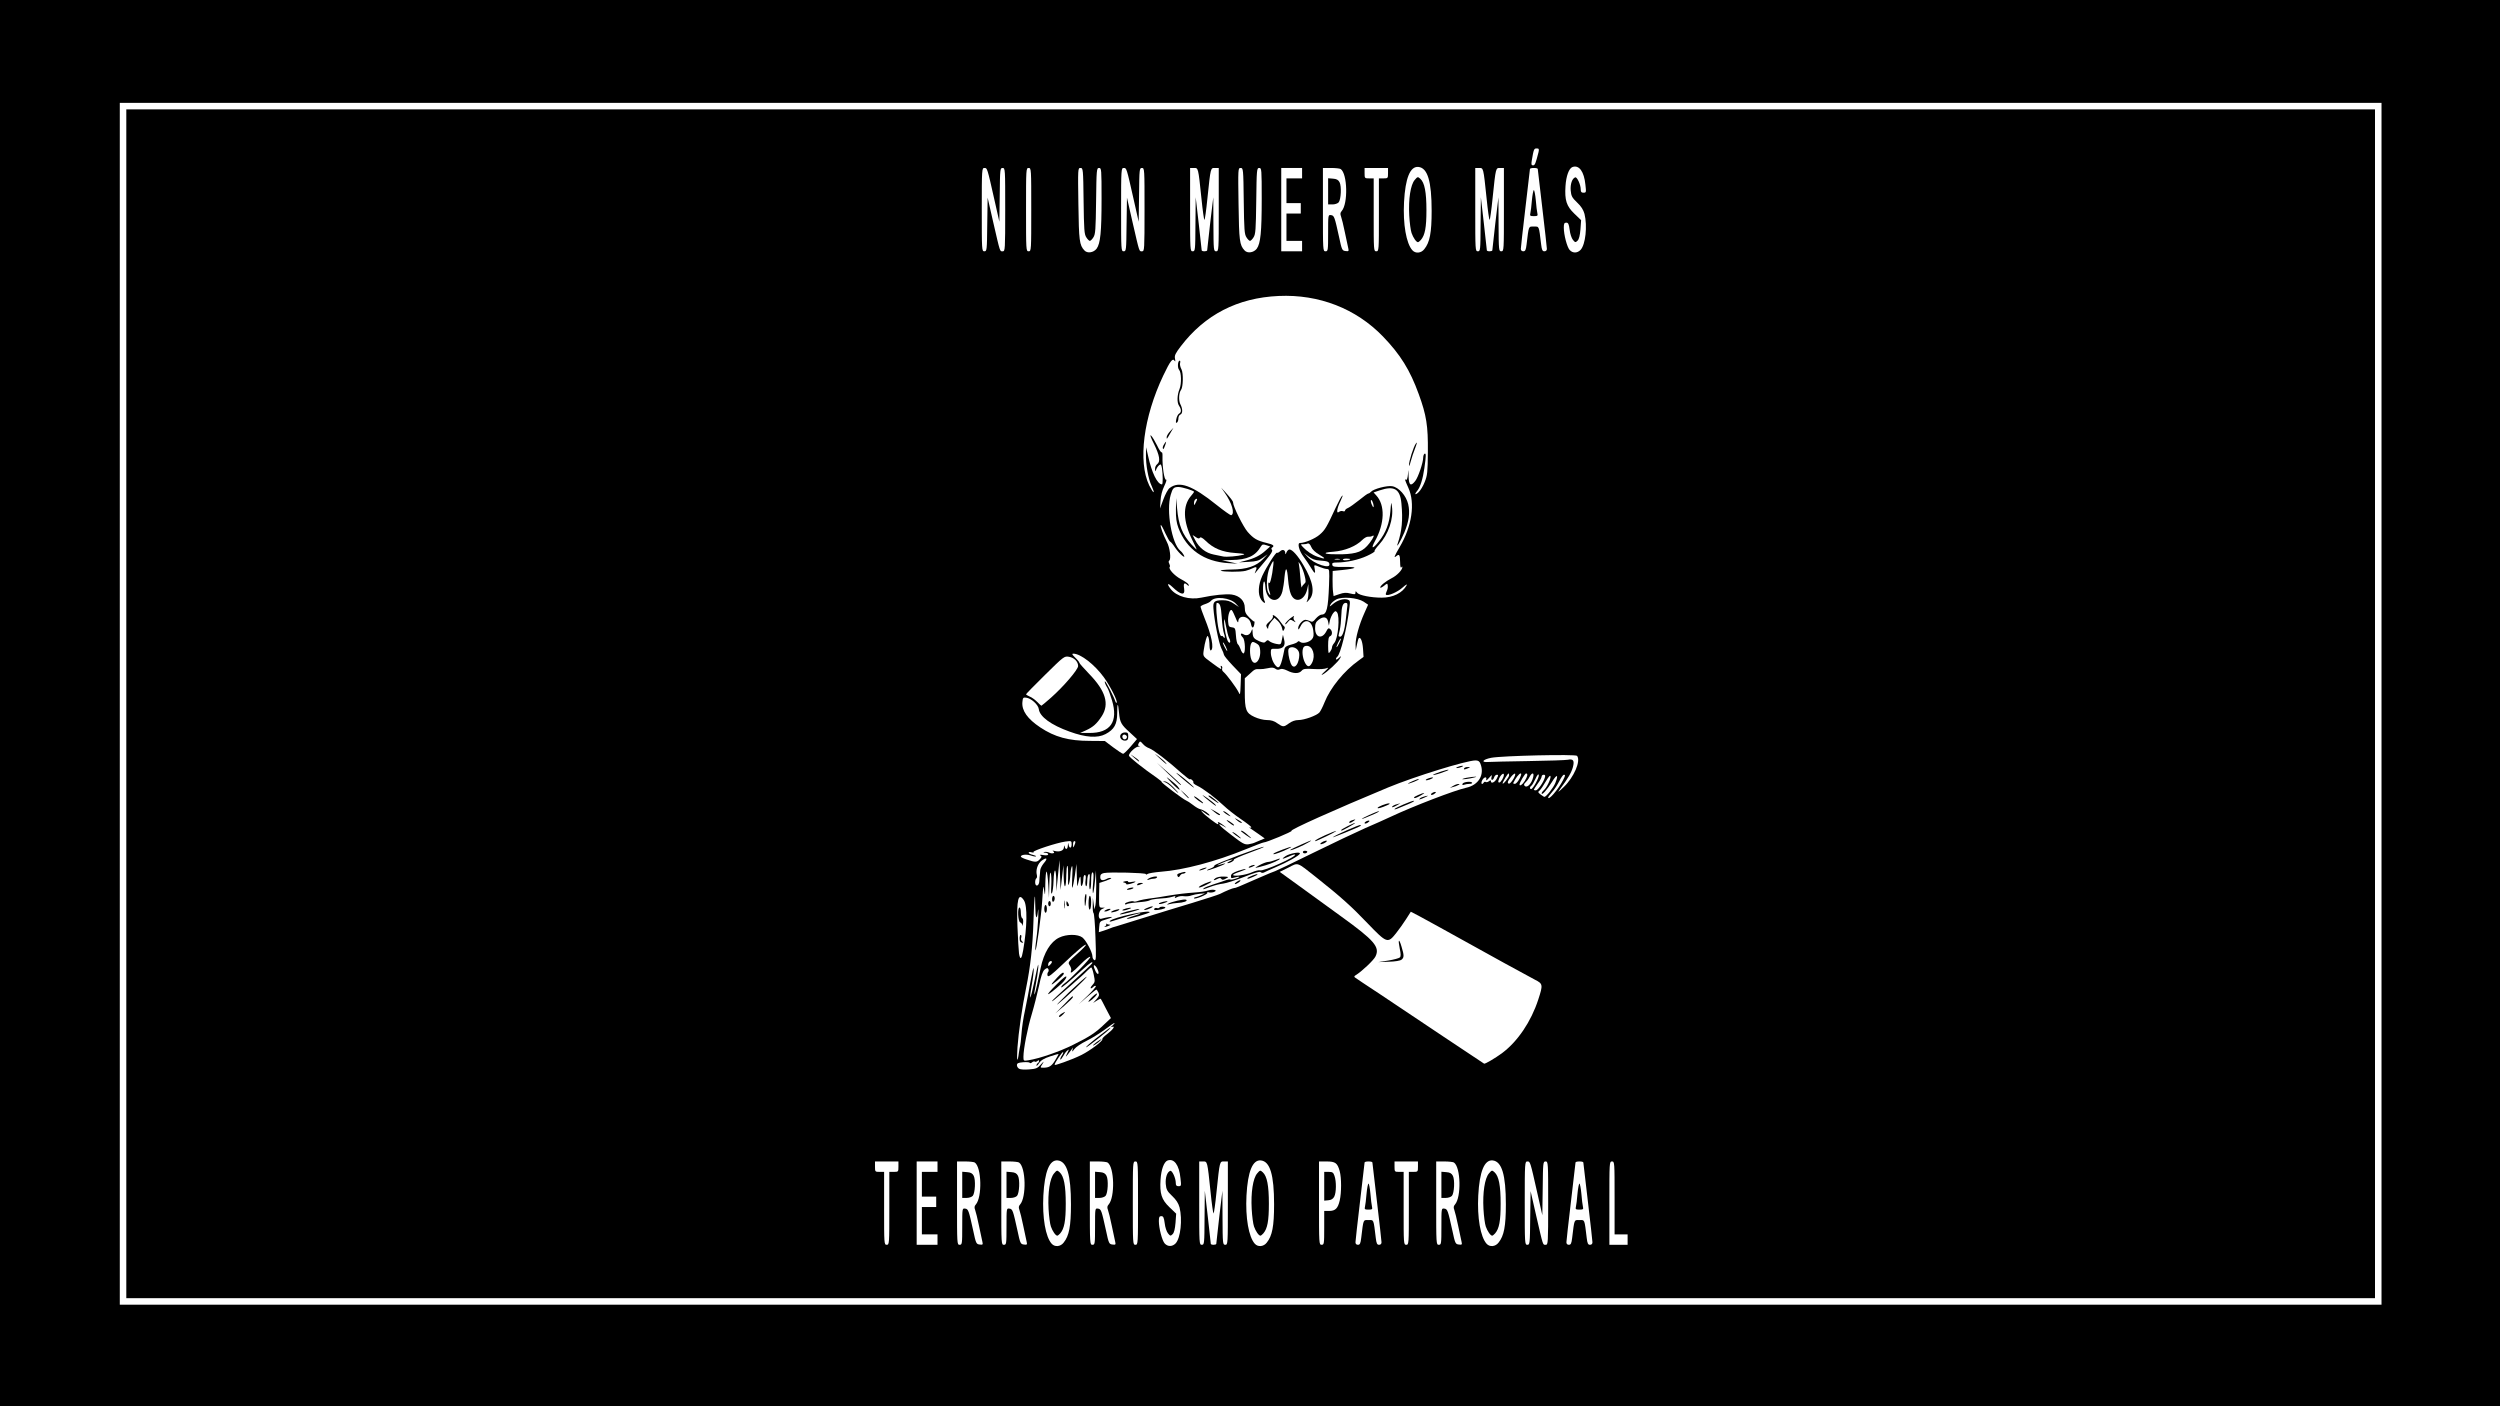 <?xml version="1.0" encoding="utf-8"?>
<!DOCTYPE svg PUBLIC "-//W3C//DTD SVG 20010904//EN" "http://www.w3.org/TR/2001/REC-SVG-20010904/DTD/svg10.dtd">
<svg version="1.0" xmlns="http://www.w3.org/2000/svg" width="1920px" height="1080px" viewBox="0 0 1920 1080" preserveAspectRatio="xMidYMid meet">
 <rect x="0" y="0" width="1920" height="1080" fill="#808080" stroke="none"/>
 <g fill="#000000">
  <path d="M0 540 l0 -540 960 0 960 0 0 540 0 540 -960 0 -960 0 0 -540z m717 412 c0 -0.5 -2.2 -1 -5 -1 -2.7 0 -5 0.5 -5 1 0 0.6 2.3 1 5 1 2.8 0 5 -0.4 5 -1z m530 0 c0 -0.5 -1.8 -1 -4 -1 -2.2 0 -4 0.5 -4 1 0 0.6 1.8 1 4 1 2.2 0 4 -0.4 4 -1z m-61.4 -15.8 c-1.1 -1 -1.4 0.3 -0.8 3.3 l0.7 3 0.3 -2.8 c0.2 -1.6 0.1 -3.1 -0.2 -3.5z m-252.6 1.3 c0 -1.4 -0.4 -2.5 -1 -2.5 -0.5 0 -1 1.1 -1 2.5 0 1.4 0.5 2.5 1 2.5 0.6 0 1 -1.1 1 -2.5z m122 -4.5 c0 -0.5 -1.8 -1 -4 -1 -2.2 0 -4 0.5 -4 1 0 0.6 1.8 1 4 1 2.2 0 4 -0.4 4 -1z m162 0 c0 -0.5 -1.8 -1 -4 -1 -2.2 0 -4 0.5 -4 1 0 0.6 1.8 1 4 1 2.2 0 4 -0.4 4 -1z m-194.5 -7 c0.4 -0.6 -0.8 -1 -2.9 -1 -2 0 -3.6 0.5 -3.6 1 0 0.6 1.3 1 2.9 1 1.7 0 3.3 -0.4 3.6 -1z m-277.5 -2 c0 -0.5 -1.6 -1 -3.5 -1 -1.9 0 -3.5 0.5 -3.5 1 0 0.6 1.6 1 3.5 1 1.9 0 3.5 -0.4 3.5 -1z m34 0 c0 -0.5 -1.6 -1 -3.5 -1 -1.9 0 -3.5 0.5 -3.5 1 0 0.6 1.6 1 3.5 1 1.9 0 3.5 -0.4 3.5 -1z m68 0 c0 -0.5 -1.6 -1 -3.5 -1 -1.9 0 -3.5 0.5 -3.5 1 0 0.6 1.6 1 3.5 1 1.9 0 3.5 -0.4 3.5 -1z m266 0 c0 -0.5 -1.6 -1 -3.5 -1 -1.9 0 -3.5 0.5 -3.5 1 0 0.6 1.6 1 3.5 1 1.9 0 3.5 -0.4 3.5 -1z m-397 -1 c0 -0.5 -2 -1 -4.5 -1 -2.5 0 -4.5 0.5 -4.5 1 0 0.6 2 1 4.5 1 2.5 0 4.5 -0.4 4.5 -1z m209.3 -17.2 c-0.8 -8.4 -1.3 -8.6 -1.3 -0.5 0 3.7 0.4 6.7 1 6.7 0.6 0 0.7 -2.4 0.3 -6.2z m14.7 -0.5 c0 -3.6 -0.2 -6.4 -0.4 -6.2 -0.9 1.1 -1.5 12.9 -0.6 12.9 0.6 0 1 -3 1 -6.7z m235.4 4 c-1 -4 -1.4 -4.1 -1.4 -0.5 0 1.8 0.5 3.2 1 3.2 0.6 0 0.8 -1.1 0.4 -2.7z m-123.4 -6.3 c0 -1.6 -0.4 -3 -1 -3 -0.5 0 -1 1.4 -1 3 0 1.7 0.5 3 1 3 0.6 0 1 -1.3 1 -3z m162 0 c0 -1.6 -0.4 -3 -1 -3 -0.5 0 -1 1.4 -1 3 0 1.7 0.5 3 1 3 0.6 0 1 -1.3 1 -3z m-527 -7 c0 -0.6 -2.7 -1 -6 -1 -3.3 0 -6 0.4 -6 1 0 0.6 2.7 1 6 1 3.3 0 6 -0.4 6 -1z m30 0 c0 -0.5 -2.2 -1 -5 -1 -2.7 0 -5 0.5 -5 1 0 0.6 2.3 1 5 1 2.8 0 5 -0.4 5 -1z m29 0 c-2 -1.3 -8 -1.3 -8 0 0 0.6 2.1 1 4.8 1 3.4 0 4.3 -0.3 3.2 -1z m34 0 c-2 -1.3 -8 -1.3 -8 0 0 0.6 2.1 1 4.8 1 3.4 0 4.3 -0.3 3.2 -1z m68 0 c-2 -1.3 -8 -1.3 -8 0 0 0.6 2.1 1 4.8 1 3.4 0 4.3 -0.3 3.2 -1z m174.5 0 c-0.3 -0.5 -1.9 -1 -3.6 -1 -1.6 0 -2.9 0.5 -2.9 1 0 0.6 1.6 1 3.6 1 2.1 0 3.3 -0.4 2.9 -1z m63.5 0 c0 -0.6 -2.7 -1 -6 -1 -3.3 0 -6 0.4 -6 1 0 0.6 2.7 1 6 1 3.3 0 6 -0.4 6 -1z m28 0 c-2 -1.3 -8 -1.3 -8 0 0 0.6 2.1 1 4.8 1 3.4 0 4.3 -0.3 3.2 -1z m34.8 -89 c7.9 -5.5 14.9 -13.2 20.4 -22.1 4.3 -7 9.3 -18.8 10.3 -23.9 0.6 -3.4 0.5 -3.6 -4.2 -5.9 -4.4 -2.1 -13.8 -7.3 -70.5 -38.7 -10.3 -5.7 -19.1 -10.4 -19.5 -10.3 -1.2 0.1 -9.4 12.9 -8.3 12.9 1.4 0 4 9.7 4 15.1 0 6.6 -1.2 7.3 -14.1 7.7 -10.7 0.4 -10.8 0.5 -14.8 3.9 -2.3 1.9 -4.1 3.8 -4.1 4.3 0 0.5 3.9 3.5 8.8 6.6 4.8 3.2 25.5 16.9 46.1 30.6 20.5 13.6 37.7 24.8 38.1 24.8 0.4 0 3.9 -2.2 7.8 -5z m-348.8 1 c10.4 -3.1 28.7 -11.7 36.4 -16.9 2.2 -1.6 5.8 -4.5 7.8 -6.5 l3.8 -3.7 -2.1 -4.1 -2.1 -4.1 -8.9 0.7 c-7.7 0.6 -8.9 0.5 -8.9 -0.9 0 -1.4 -0.3 -1.4 -2.5 0.2 -2 1.4 -2.4 2.4 -2 4.8 0.3 1.6 1 3.2 1.6 3.6 0.6 0.3 0.9 2.1 0.7 4 -0.3 3.1 -0.6 3.4 -4 3.7 -2.9 0.2 -3.8 0 -3.8 -1.2 0 -0.9 -0.7 -1.6 -1.5 -1.6 -0.8 0 -1.5 -0.4 -1.5 -1 0 -0.5 -0.7 -1 -1.5 -1 -0.8 0 -1.5 -0.7 -1.5 -1.5 0 -0.8 -0.4 -1.5 -1 -1.5 -0.5 0 -1 -0.9 -1 -2 0 -1.1 -0.4 -2 -0.9 -2 -0.5 0 -1.2 -2.2 -1.6 -5 -0.5 -3.3 -1.2 -5 -2.1 -5 -1.6 0 -2 -7.5 -0.4 -8.5 1.2 -0.8 1.3 -4.5 0.1 -4.5 -0.4 0 -1.6 3.7 -2.6 8.3 -1 4.5 -3.2 13.2 -5 19.2 -1.8 6.1 -3.8 14.2 -4.5 18 -0.6 3.9 -1.3 8 -1.6 9.3 -0.2 1.2 -0.3 2.2 0 2.2 0.2 0 5 -1.4 10.6 -3z m34 -49.2 c0 -0.5 -1.6 0.4 -3.5 1.9 -1.9 1.5 -3.5 3.5 -3.5 4.2 0 0.9 1.3 0.2 3.5 -1.9 1.9 -1.9 3.5 -3.8 3.5 -4.2z m233.5 -24.8 c3.7 -0.1 4.7 -1.4 4 -5.4 l-0.7 -3.6 -5.5 0 c-4.6 0 -5.4 0.3 -4.9 1.6 0.3 0.9 0.6 3.2 0.6 5.1 0 3.2 0.2 3.5 2.3 2.9 1.2 -0.3 3.1 -0.6 4.2 -0.6z m-263.7 -11.7 c3.7 -5.2 9.4 -7.3 19.6 -7.3 8.3 0 8.9 0.1 11.7 2.9 l2.9 2.9 0 -7.9 c0 -7.9 -1.1 -10.9 -3.9 -10.9 -0.6 0 -1.1 -0.7 -1.1 -1.5 0 -0.8 -0.7 -1.5 -1.5 -1.5 -0.8 0 -1.5 -0.9 -1.5 -2 0 -1.1 -0.7 -2 -1.5 -2 -0.8 0 -1.5 0.5 -1.5 1 0 0.6 -0.7 1 -1.5 1 -0.8 0 -1.5 0.5 -1.5 1 0 0.6 -0.7 1 -1.5 1 -0.8 0 -1.5 0.6 -1.5 1.4 0 1.5 -3 2.6 -7.2 2.6 -2.5 0 -2.8 -0.4 -2.9 -3.7 -0.1 -2.1 -0.3 -3 -0.6 -2 -0.2 0.9 -1.1 1.7 -1.9 1.7 -0.8 0 -1.4 1 -1.4 2.5 0 1.8 -0.5 2.5 -2 2.5 -1.1 0 -2 0.2 -2 0.5 0 0.8 -2.9 20.6 -3.5 23.5 l-0.4 2.5 1.2 -2.5 c0.7 -1.4 2.2 -4 3.5 -5.7z m235.7 -18.4 c-8.2 -8.4 -41.7 -35.9 -43.7 -35.9 -0.5 0 -1.8 0.5 -3 1.1 -2.1 1.1 -0.3 2.6 26.7 21.9 4.3 3 11.4 8.3 15.9 11.7 4.4 3.3 8.3 6.2 8.6 6.2 0.2 0.1 -1.8 -2.2 -4.5 -5z m-182.5 -11.4 c0 -2 0.5 -2.5 2.5 -2.5 1.4 0 2.5 -0.6 2.5 -1.2 0 -1 -2 -1.2 -7.5 -1 l-7.5 0.4 0 2.8 c0 3 1.1 3.6 7.3 3.9 2.3 0.1 2.7 -0.3 2.7 -2.4z m15 -5 c0 -0.8 -0.7 -1.5 -1.5 -1.5 -0.8 0 -1.5 0.7 -1.5 1.5 0 0.8 0.7 1.5 1.5 1.5 0.8 0 1.5 -0.7 1.5 -1.5z m-48 -1 c0 -0.9 -0.9 -1.5 -2.5 -1.5 -2.6 0 -3.4 1.5 -1.2 2.3 2.3 1 3.7 0.7 3.7 -0.8z m75.5 -2.4 c3.1 -0.5 4.1 -1.1 4.3 -2.9 0.3 -1.9 -0.1 -2.2 -2.7 -2.2 -2.1 0 -3.1 0.5 -3.1 1.5 0 1 -1.1 1.5 -3.5 1.5 -2.9 0 -3.5 -0.4 -3.6 -2.2 0 -1.3 -0.3 -1.7 -0.6 -1 -0.2 0.6 -1.1 1.2 -1.9 1.2 -0.9 0 -1.4 1.1 -1.4 3 0 3.3 -1 3.3 12.5 1.1z m20.3 -7.5 c2.6 -1.4 2.6 -1.5 0.5 -1.6 -1.5 0 -2.3 -0.6 -2.4 -1.7 -0.1 -1.7 -0.2 -1.7 -0.6 0 -0.3 1.2 -1.5 1.7 -4.4 1.7 -2.1 0 -3.9 0.5 -3.9 1 0 0.6 -0.9 1 -2 1 -1.1 0 -2 0.5 -2 1.1 0 1.6 11.2 0.4 14.8 -1.5z m22.5 -8 c0.5 -1.2 0.1 -1.3 -2.4 -0.4 -3.5 1.2 -3.7 1.8 -0.5 1.8 1.3 0 2.6 -0.6 2.9 -1.4z m13.8 -5.8 c0.3 -0.5 2.8 -1.3 5.5 -1.8 11.3 -2.1 12.8 -2.6 13.2 -3.9 0.4 -1.1 0 -1.2 -1.4 -0.6 -1.1 0.4 -4.4 1.1 -7.4 1.4 -6.6 0.8 -14.7 3.8 -15.4 5.7 -0.4 1.1 0.1 1.3 2.2 0.8 1.5 -0.4 3 -1.1 3.3 -1.6z m29.5 -15 c0.9 -1.4 -0.2 -2.1 -2.5 -1.3 -2.8 0.8 -2.8 3.5 -0.1 2.8 1.1 -0.3 2.3 -1 2.6 -1.5z m14.3 -3.7 l3.4 -1.8 -3.4 -0.5 c-4.1 -0.7 -4.9 -0.3 -4.9 2.3 0 2.3 0.5 2.3 4.9 0z m10.2 -3.6 l3.4 -1.4 -3.7 -0.1 c-2.7 0 -3.8 0.4 -3.8 1.5 0 1.8 0 1.8 4.1 0z m38.3 -17.6 c7.4 -3.5 8.5 -5.1 2.9 -4.2 -4.2 0.6 -6.3 1.9 -6.3 3.8 0 0.8 -1.2 1.8 -2.7 2.3 -1.6 0.6 -2.3 1.1 -1.7 1.1 0.7 0.1 4.2 -1.3 7.8 -3z m29.4 -9.8 c1.2 -0.1 2.2 -0.7 2.2 -1.5 0 -0.9 -2 -1.6 -6.5 -2.1 -7.5 -0.8 -13.5 0.7 -13.5 3.4 0 1.5 0.8 1.6 7.8 0.9 4.2 -0.3 8.7 -0.7 10 -0.7z m18 -8.1 c3.5 0 2.6 -1.7 -1.2 -2.2 -4.3 -0.5 -5.6 0 -5.6 1.9 0 1.1 0.6 1.4 2.3 0.9 1.2 -0.3 3.2 -0.6 4.5 -0.6z m12.5 -4 c0.3 -1.4 1.4 -2 3.2 -2 2.3 0 2.5 -0.2 1.2 -1.4 -1.2 -1.2 -2.1 -1.3 -5.1 -0.4 -2 0.6 -3.6 1.6 -3.6 2.3 0 0.6 -1.2 1.6 -2.7 2.2 -2.7 1 -2.6 1.1 1.8 1.2 3.9 0.1 4.8 -0.2 5.2 -1.9z m-229.3 -22.5 c0 -1 -1 -1.5 -2.6 -1.5 -2.2 0 -2.5 0.2 -1.4 1.5 0.7 0.8 1.9 1.5 2.6 1.5 0.8 0 1.4 -0.7 1.4 -1.5z m-21.8 -11 c-0.4 -3.1 -0.6 -3.4 -2.1 -2.3 -0.9 0.7 -1.8 1.4 -2 1.5 -0.3 0.2 2.9 3.2 4.4 4.3 0.1 0 -0.1 -1.6 -0.3 -3.5z m-5.2 -17.5 c0 -0.8 -0.9 0 -2 1.8 -1.1 1.8 -2 3.6 -2 4 0.1 1.4 4 -4.3 4 -5.8z m136.4 1.5 c1.1 -0.8 3.7 -1.5 5.8 -1.5 4.5 0 13.9 -3.4 16.1 -5.8 0.8 -0.9 2.6 -4.4 3.9 -7.7 4.4 -11 14.8 -23.9 25.7 -32 l3.5 -2.5 -2.7 0 c-2.7 0 -2.7 0 -2.7 -7.2 0 -6.9 2.1 -15.6 6.1 -25.5 1.2 -3 1.1 -3.4 -0.6 -4.8 -1.1 -0.8 -2.3 -1.5 -2.7 -1.5 -0.4 0 -0.9 2.6 -1.3 5.8 -1 9.2 -3.7 23.4 -5.1 27.6 -0.8 2.1 -1.4 5.6 -1.4 7.7 0 3.1 -0.8 4.8 -3.7 8.1 -5.7 6.2 -11.1 9.8 -15 9.8 -2.9 0 -3.3 -0.3 -3.3 -2.5 0 -2.2 -0.4 -2.5 -3.6 -2.5 -1.9 0 -4.3 0.7 -5.1 1.6 -1.3 1.3 -3 1.5 -8.2 1 -5.8 -0.4 -14.6 -1.8 -17.6 -2.6 -0.5 -0.1 -3 -0.2 -5.5 -0.1 -3.6 0.1 -5.2 0.8 -8.2 3.6 -3.7 3.3 -3.8 3.5 -3.8 10.8 0 10.8 1.2 13.4 7.4 16.3 3 1.4 7 2.4 9.7 2.4 2.5 0 5.4 0.7 6.5 1.5 1 0.8 2.4 1.4 2.9 1.4 0.6 0 1.9 -0.6 2.9 -1.4z m-195.1 -7.7 c-1 -1.1 -2.6 -2.4 -3.6 -3 -1.7 -0.9 -1.7 -0.8 -0.1 2.4 0.9 1.8 2.4 4.1 3.3 5.2 1.6 1.8 1.6 1.8 1.9 -0.4 0.2 -1.2 -0.5 -3.1 -1.5 -4.2z m17.6 -17.6 c11.8 -11.8 13.8 -14.6 12.1 -16.7 -0.7 -0.8 -1.8 -1.5 -2.5 -1.5 -0.7 0 -6.8 5.4 -13.6 11.9 l-12.3 11.9 2.4 2.1 c1.4 1.1 2.9 2 3.3 2.1 0.4 0 5.2 -4.4 10.6 -9.8z m171.1 -22.7 c0 -0.8 -0.4 -1.5 -1 -1.5 -0.5 0 -1 0.7 -1 1.5 0 0.8 0.5 1.5 1 1.5 0.6 0 1 -0.7 1 -1.5z m-17 -2.9 c0 -0.8 -0.4 -1.8 -1 -2.1 -0.5 -0.3 -1 0.3 -1 1.4 0 1.2 0.5 2.1 1 2.1 0.6 0 1 -0.6 1 -1.4z m34.1 -11.3 c4.3 0.6 6.6 -1.2 6.1 -4.7 -0.6 -3.8 -2.1 -4.1 -3.3 -0.8 -0.9 2.8 -1.6 3.2 -4.5 3.2 -3.1 0 -3.4 -0.3 -3.4 -3 0 -1.9 -0.5 -3 -1.4 -3 -1.8 0 -3.7 5.6 -3 8.7 0.6 2.3 0.7 2.3 3.2 0.7 1.7 -1.1 3.7 -1.5 6.3 -1.1z m-17.7 -0.7 c0.7 -2.8 -0.8 -7.6 -2.4 -7.6 -0.5 0 -1.2 1.1 -1.6 2.5 -0.5 2 -1.2 2.5 -3.9 2.5 -2.8 0 -3.5 -0.5 -4.4 -3.1 -1.2 -3.4 -2.6 -3.2 -3.4 0.6 -0.7 3.8 1.4 5.4 6.5 4.8 3.2 -0.4 4.7 -0.1 5.7 1.1 1.9 2.2 2.8 2 3.5 -0.8z m34.4 -7.1 c1.7 -3.6 1.5 -4.1 -0.8 -2 -2 1.8 -2.7 4.5 -1.2 4.5 0.5 0 1.4 -1.1 2 -2.5z m-57.8 0.9 c0 -1.3 -2.1 -4.4 -3 -4.4 -0.6 0 -1 0.9 -1 1.9 0 1.1 -0.6 2.2 -1.2 2.4 -0.7 0.3 0.2 0.6 2 0.6 1.7 0.1 3.2 -0.2 3.2 -0.5z m50.6 -11.5 c0.9 -1 2.5 -1.9 3.4 -1.9 3.7 0 4.9 -4.2 5.7 -19.7 l0.4 -9.3 -2.5 0 c-1.6 0 -2.6 0.6 -2.6 1.5 0 0.8 -0.6 1.5 -1.2 1.5 -1 0 -1.2 2.2 -1 8.7 0.3 7.8 0.1 9.1 -1.8 11.6 -1.6 2 -3 2.7 -5.6 2.7 -1.9 0 -3.4 -0.4 -3.4 -1 0 -0.5 -1.8 -1 -4.1 -1 -3 0 -4.6 -0.6 -6.2 -2.4 l-2.1 -2.4 -1.9 2.4 c-1.4 1.9 -2.8 2.4 -6.3 2.4 -2.4 0 -4.4 0.5 -4.4 1 0 0.6 -1.7 1 -3.9 1 -5.8 0 -7.6 -3.2 -7.5 -13.7 0 -7.4 -0.2 -8.3 -1.8 -8.3 -1 0 -1.8 -0.6 -1.8 -1.3 0 -1 -1.3 -1.2 -6.2 -0.5 -5.8 0.7 -14.8 0.3 -19 -0.8 -1 -0.3 -1.8 -1.7 -2 -3.6 -0.3 -2.8 -0.8 -3.2 -6.2 -4.8 -3.2 -1 -7.6 -3.3 -9.7 -5 l-3.9 -3.1 0 3.1 c0 2.7 -0.3 3 -3 3 -1.7 0 -4.2 -0.7 -5.5 -1.6 l-2.5 -1.6 0 3.8 c0.1 5 1.3 6.5 8 10.1 5.2 2.8 5.5 3.2 5.8 7.1 0.2 3.3 0 4.2 -1.2 4.2 -2.2 0 -2 2.8 0.2 3.2 0.9 0.2 3.5 0 5.7 -0.4 2.2 -0.5 7.9 -1.4 12.7 -2 17.5 -2.2 25.8 1.2 25.8 10.4 0 5.3 2.2 7.1 9.8 7.8 4.5 0.5 5.2 0.3 5.2 -1.2 0 -2.6 6 -2.4 9.4 0.3 2.4 1.9 2.7 1.9 4.8 0.5 3.2 -2.2 8.8 -2.1 8.8 0.2 0 1.4 0.8 1.6 4.9 1.4 3.3 -0.3 5.5 -1 6.7 -2.3z m-80 -3.7 c-1.2 -1.1 -1.8 0.7 -1 3 l0.8 2.3 0.4 -2.3 c0.2 -1.3 0.1 -2.6 -0.2 -3z m130.7 -11.9 c-1.9 -0.4 -2.3 -1.1 -2.3 -4.2 0 -4.2 2.1 -6.7 8 -9.6 5.3 -2.6 7 -4.5 7 -7.7 0 -2.1 -0.5 -2.8 -2 -2.8 -1.6 0 -2 -0.7 -2 -3.2 0 -1.7 0.4 -4.5 0.9 -6.2 2.5 -8 5.2 -22.5 4.9 -26.1 -0.3 -3.5 -0.4 -3.2 -1.5 3.2 -1.4 8.7 -4.8 16.6 -9.5 21.9 -1.9 2.2 -3.7 4.6 -4 5.5 -0.4 0.9 -3.6 2.9 -7.2 4.5 -5.8 2.5 -6.6 3.2 -6.6 5.6 0 2.4 -0.5 2.8 -5.2 3.7 -2.9 0.6 -7.1 1.2 -9.3 1.3 -2.2 0.2 -3.9 0.6 -3.7 1.1 0.1 0.4 0.2 2.9 0.2 5.5 l0 4.8 3.5 -0.4 c3.1 -0.4 3.5 -0.7 3.5 -3.4 0 -2.8 0.1 -2.9 4.2 -2.6 3.3 0.2 4.4 0.8 4.6 2.2 0.2 1 1.2 2.7 2.1 3.7 1.6 1.7 9.2 3.7 14.1 3.7 2.3 -0.1 2.3 -0.1 0.3 -0.5z m-65.3 -38.6 c0 -2.1 0.8 -2.5 5.5 -3.6 10 -2.2 15.5 -8.1 21.8 -23.1 4.6 -11 6.2 -13 10.2 -13 3.2 0 3.5 0.2 3.5 3.1 0 1.7 -0.5 4 -1.1 5.1 -0.7 1.3 1.2 0.3 5.1 -2.8 3.4 -2.7 7 -5.4 8 -5.9 1 -0.6 2.4 -1.6 3.1 -2.2 3.4 -2.6 12.2 -4.5 19 -4.1 l6.9 0.5 0 -2.8 c0 -1.6 0.4 -2.9 0.8 -2.9 0.4 0 1.3 -3.8 1.9 -8.4 0.6 -4.6 2.2 -11 3.5 -14.2 2.2 -5.7 2.5 -5.9 6.2 -6.2 l3.9 -0.3 -0.5 4.5 c-0.4 3.4 -0.2 4.6 0.8 4.6 2.9 0 -0.3 -23.9 -4.9 -36.4 -1.9 -5.2 -2.6 -6.1 -5.4 -6.8 -2.9 -0.8 -3.3 -1.3 -3.3 -4.3 0 -2.5 0.4 -3.5 1.6 -3.5 2 0 -3.7 -10.9 -10.1 -19.4 -14.4 -19.3 -31.6 -32 -52.6 -39 -36.5 -12.2 -74.5 -2.9 -100.6 24.8 l-8 8.4 0.4 5.4 c0.3 2.9 0.9 6.5 1.5 8 1.1 3 0.1 19.5 -1.3 20.4 -1.2 0.7 -1.1 5.1 0.1 5.9 1.7 1 1.2 12.2 -0.5 12.9 -0.8 0.3 -1.5 1.7 -1.5 3.2 0 1.7 -0.6 2.8 -2 3.1 -1.2 0.3 -2 1.4 -2 2.7 0 1.2 -0.7 3.2 -1.6 4.4 -0.9 1.3 -2.7 5.1 -4 8.5 -2.2 5.4 -2.4 7.1 -1.8 14 0.5 5.5 1 7.7 2 7.7 0.8 0 1.4 0.8 1.4 1.9 0 1.6 0.9 1.9 6.8 2.3 8.1 0.4 15.1 3.5 24.9 11.2 10.6 8.1 11 8.2 5.7 0.9 -1.3 -1.7 -2.4 -4.5 -2.4 -6.2 0 -2.9 0.3 -3.1 3.4 -3.1 3.4 0 3.5 0.1 10.2 8.3 0.8 0.9 1.4 2.1 1.4 2.6 0 3 7.8 18.7 11.2 22.6 4.6 5.2 7.2 6.7 14.6 8.5 4 0.9 5.2 1.6 5.2 3.1 0 1.7 0.8 1.9 6.5 1.9 6.1 0 6.5 -0.1 6.5 -2.3z m78.7 -32.4 c-0.3 -1 -0.5 -0.2 -0.5 1.7 0 1.9 0.2 2.7 0.5 1.8 0.2 -1 0.2 -2.6 0 -3.5z m-163.5 -5.5 c-0.8 -0.7 -2.9 -1.1 -4.9 -0.9 -2.1 0.2 -1.4 2.1 0.7 2.1 1.6 0 2 0.7 2 3.8 l0.1 3.7 1.4 -4 c0.8 -2.2 1.1 -4.3 0.7 -4.7z m158.9 3.2 c3.3 0 3.8 -1.4 1 -3 -1.3 -0.6 -2.8 -0.7 -4.5 -0.1 -2.3 0.9 -2.4 1.2 -1.3 4.2 1 2.7 1.2 2.8 1.5 1 0.3 -1.6 1 -2.1 3.3 -2.1z m20 -25 c1.1 -3.8 1.9 -7.5 1.7 -8.2 -0.4 -1.1 -2.9 6.3 -4.2 12.5 -1.2 5.3 0.4 2.6 2.5 -4.3z m-195 -23.9 c0.7 -3.5 3.5 -7.1 5.4 -7.1 1.6 0 2.6 -7.9 2.5 -18.5 -0.1 -5.5 0.4 -9 1.4 -11 1.8 -3.5 2.1 -8.1 0.5 -9 -0.6 -0.4 -1.4 -1.6 -1.8 -2.7 -1.4 -3.8 -12.8 23.5 -16.6 39.8 -1.1 4.8 -1.1 5.3 0.6 5.7 1.1 0.3 2.7 1.9 3.6 3.6 2.2 3.7 3.5 3.5 4.4 -0.8z m-54.6 -144.1 c0.3 -0.5 -0.3 -1 -1.5 -1 -1.2 0 -1.8 0.5 -1.5 1 0.3 0.6 1 1 1.5 1 0.5 0 1.2 -0.4 1.5 -1z m123 0 c0.3 -0.5 -0.3 -1 -1.5 -1 -1.2 0 -1.8 0.5 -1.5 1 0.3 0.6 1 1 1.5 1 0.5 0 1.2 -0.4 1.5 -1z m35.5 0 c0 -0.5 -2.2 -1 -5 -1 -2.7 0 -5 0.5 -5 1 0 0.6 2.3 1 5 1 2.8 0 5 -0.4 5 -1z m-228.4 -15.8 c-1.1 -1 -1.4 0.3 -0.8 3.3 l0.7 3 0.3 -2.8 c0.2 -1.6 0.1 -3.1 -0.2 -3.5z m107 0 c-1.1 -1 -1.4 0.3 -0.8 3.3 l0.7 3 0.3 -2.8 c0.2 -1.6 0.1 -3.1 -0.2 -3.5z m50.4 1.3 c0 -1.4 -0.4 -2.5 -1 -2.5 -0.5 0 -1 1.1 -1 2.5 0 1.4 0.5 2.5 1 2.5 0.6 0 1 -1.1 1 -2.5z m219 0 c0 -1.4 -0.4 -2.5 -1 -2.5 -0.5 0 -1 1.1 -1 2.5 0 1.4 0.5 2.5 1 2.5 0.6 0 1 -1.1 1 -2.5z m37 -4.5 c0 -0.5 -1.8 -1 -4 -1 -2.2 0 -4 0.5 -4 1 0 0.6 1.8 1 4 1 2.2 0 4 -0.4 4 -1z m-156 -9 c0 -0.5 -1.6 -1 -3.5 -1 -1.9 0 -3.5 0.5 -3.5 1 0 0.6 1.6 1 3.5 1 1.9 0 3.5 -0.4 3.5 -1z m-30 -1 c0 -0.5 -2 -1 -4.5 -1 -2.5 0 -4.5 0.5 -4.5 1 0 0.6 2 1 4.5 1 2.5 0 4.5 -0.4 4.5 -1z m-237.6 -13.7 c-1 -4 -1.4 -4.1 -1.4 -0.5 0 1.8 0.5 3.2 1 3.2 0.6 0 0.8 -1.1 0.4 -2.7z m107 0 c-1 -4 -1.4 -4.1 -1.4 -0.5 0 1.8 0.5 3.2 1 3.2 0.6 0 0.8 -1.1 0.4 -2.7z m52.9 -3.5 c-0.8 -8.4 -1.3 -8.6 -1.3 -0.5 0 3.7 0.4 6.7 1 6.7 0.6 0 0.7 -2.4 0.3 -6.2z m14.7 -0.5 c0 -3.6 -0.2 -6.4 -0.4 -6.2 -0.9 1.1 -1.5 12.9 -0.6 12.9 0.6 0 1 -3 1 -6.7z m204.3 0.5 c-0.8 -8.4 -1.3 -8.6 -1.3 -0.5 0 3.7 0.4 6.7 1 6.7 0.6 0 0.7 -2.4 0.3 -6.2z m14.7 -0.5 c0 -3.6 -0.2 -6.4 -0.4 -6.2 -0.9 1.1 -1.5 12.9 -0.6 12.9 0.6 0 1 -3 1 -6.7z m27 -2.3 c0 -1.6 -0.4 -3 -1 -3 -0.5 0 -1 1.4 -1 3 0 1.7 0.5 3 1 3 0.6 0 1 -1.3 1 -3z m-182 -7 c0 -0.5 -2.2 -1 -5 -1 -2.7 0 -5 0.5 -5 1 0 0.6 2.3 1 5 1 2.8 0 5 -0.4 5 -1z m30 0 c-2 -1.3 -8 -1.3 -8 0 0 0.6 2.1 1 4.8 1 3.4 0 4.3 -0.3 3.2 -1z m36 0 c0 -0.6 -2.7 -1 -6 -1 -3.3 0 -6 0.4 -6 1 0 0.6 2.7 1 6 1 3.3 0 6 -0.4 6 -1z"/>
 </g>
 <g fill="#ffffff">
  <path d="M92 540.5 l0 -461.5 868.5 0 868.5 0 0 461.5 0 461.5 -868.5 0 -868.5 0 0 -461.5z m1732 0 l0 -456.5 -863.5 0 -863.5 0 0 456.5 0 456.5 863.5 0 863.5 0 0 -456.5z"/>
  <path d="M807.7 955.2 c-4.7 -5.2 -7.3 -20 -6.4 -37.1 1 -18.4 4.7 -27.5 11 -26.9 7.1 0.7 10.2 11 10.2 33.8 0 16.7 -1.4 24.1 -5.6 29.3 -2.4 3.2 -6.8 3.6 -9.2 0.9z m6.5 -7.9 c3.2 -3.7 4.3 -9.6 4.3 -22.8 0 -14 -1.4 -21.2 -4.7 -24.2 -1.9 -1.7 -2.1 -1.7 -4.3 0.9 -3.2 3.7 -4.9 14.7 -4.2 27.3 0.3 5.5 1.1 11.6 1.8 13.5 1.2 3.5 3.6 7 4.9 7 0.4 0 1.4 -0.8 2.2 -1.7z"/>
  <path d="M894.5 955 c-2 -2.2 -4.5 -11.7 -4.5 -17.2 0 -3.1 0.4 -3.8 1.9 -3.8 1.5 0 2 1 2.6 5.5 0.3 3 1.5 6.5 2.5 7.7 1.7 2.1 2 2.2 3.6 0.6 1.1 -1.1 1.8 -3.9 2.2 -8.7 l0.5 -7 -5.1 -4.9 c-6.2 -5.9 -7.6 -10.5 -6.9 -21.3 0.5 -7.7 2.6 -13.5 5.3 -14.6 5.1 -1.9 9 3.4 10 13.6 0.7 5.8 0.6 6.1 -1.5 6.1 -1.6 0 -2.1 -0.6 -2.1 -2.5 0 -3.7 -2.8 -9.7 -4.2 -9.3 -2.4 0.8 -3.9 5.2 -3.5 10.1 0.4 4.2 1 5.5 4.9 9.2 3.2 3 4.8 5.6 5.7 8.8 2.3 9.3 0.8 23.5 -3 27.6 -2.5 2.6 -6 2.7 -8.4 0.1z"/>
  <path d="M963.7 955.2 c-4.7 -5.2 -7.3 -20 -6.4 -37.1 1 -18.4 4.7 -27.5 11 -26.9 7.1 0.7 10.2 11 10.2 33.8 0 16.7 -1.4 24.1 -5.6 29.3 -2.4 3.2 -6.8 3.6 -9.2 0.9z m6.5 -7.9 c3.2 -3.7 4.3 -9.6 4.3 -22.8 0 -14 -1.4 -21.2 -4.7 -24.2 -1.9 -1.7 -2.1 -1.7 -4.3 0.9 -3.2 3.7 -4.9 14.7 -4.2 27.3 0.3 5.5 1.1 11.6 1.8 13.5 1.2 3.5 3.6 7 4.9 7 0.4 0 1.4 -0.8 2.2 -1.7z"/>
  <path d="M1141.7 955.2 c-4.7 -5.2 -7.3 -20 -6.4 -37.1 1 -18.4 4.7 -27.5 11 -26.9 7.1 0.7 10.2 11 10.2 33.8 0 16.7 -1.4 24.1 -5.6 29.3 -2.4 3.2 -6.8 3.6 -9.2 0.9z m6.5 -7.9 c3.2 -3.7 4.3 -9.6 4.3 -22.8 0 -14 -1.4 -21.2 -4.7 -24.2 -1.9 -1.7 -2.1 -1.7 -4.3 0.9 -3.2 3.7 -4.9 14.7 -4.2 27.3 0.3 5.5 1.1 11.6 1.8 13.5 1.2 3.5 3.6 7 4.9 7 0.4 0 1.4 -0.8 2.2 -1.7z"/>
  <path d="M679 928 l0 -28 -3.5 0 c-3.4 0 -3.5 -0.1 -3.5 -4 l0 -4 9 0 9 0 0 4 c0 3.9 -0.1 4 -3.5 4 l-3.5 0 0 28 c0 27.3 0 28 -2 28 -2 0 -2 -0.7 -2 -28z"/>
  <path d="M704 924 l0 -32 8 0 8 0 0 4 0 4 -6 0 -6 0 0 9.5 0 9.5 5.5 0 5.5 0 0 4 0 4 -5.5 0 -5.5 0 0 10.5 0 10.5 6 0 6 0 0 4 0 4 -8 0 -8 0 0 -32z"/>
  <path d="M735 924 l0 -32 6.3 0 c3.4 0 6.7 0.4 7.3 0.8 5.3 3.5 5.8 26.7 0.8 32.3 -1.1 1.2 -1.2 2.3 -0.5 4.1 0.5 1.3 1.9 6.9 3 12.4 1.2 5.4 2.4 10.9 2.6 12.2 0.5 2.1 0.2 2.3 -2.1 2 -2.6 -0.3 -2.9 -0.8 -5 -10.8 -3.4 -15.4 -3.7 -16.5 -6.2 -16.8 -2.2 -0.3 -2.2 -0.2 -2.2 13.7 0 13.4 -0.1 14.1 -2 14.1 -2 0 -2 -0.7 -2 -32z m12.1 -5.6 c1.8 -2.2 2.3 -12.3 0.7 -15.4 -1 -1.9 -2.3 -2.6 -5.1 -2.8 l-3.7 -0.3 0 10 0 10.1 3.4 0 c1.8 0 3.9 -0.7 4.7 -1.6z"/>
  <path d="M769 924 l0 -32 6.3 0 c3.4 0 6.7 0.4 7.3 0.8 5.3 3.5 5.8 26.7 0.8 32.3 -1.1 1.2 -1.2 2.3 -0.5 4.1 0.5 1.3 1.9 6.9 3 12.4 1.2 5.4 2.4 10.9 2.6 12.2 0.5 2.1 0.2 2.3 -2.1 2 -2.6 -0.3 -2.9 -0.8 -5 -10.8 -3.4 -15.4 -3.7 -16.5 -6.2 -16.8 -2.2 -0.3 -2.2 -0.2 -2.2 13.7 0 13.4 -0.1 14.1 -2 14.1 -2 0 -2 -0.7 -2 -32z m12.1 -5.6 c1.8 -2.2 2.3 -12.3 0.7 -15.4 -1 -1.9 -2.3 -2.6 -5.1 -2.8 l-3.7 -0.3 0 10 0 10.1 3.4 0 c1.8 0 3.9 -0.7 4.7 -1.6z"/>
  <path d="M837 924 l0 -32 6.3 0 c3.4 0 6.7 0.4 7.3 0.8 5.3 3.5 5.8 26.7 0.8 32.3 -1.1 1.2 -1.2 2.3 -0.5 4.1 0.5 1.3 1.9 6.9 3 12.4 1.2 5.4 2.4 10.9 2.6 12.2 0.5 2.1 0.2 2.3 -2.1 2 -2.6 -0.3 -2.9 -0.8 -5 -10.8 -3.4 -15.4 -3.7 -16.5 -6.2 -16.8 -2.2 -0.3 -2.2 -0.2 -2.2 13.7 0 13.4 -0.1 14.1 -2 14.1 -2 0 -2 -0.7 -2 -32z m12.1 -5.6 c1.8 -2.2 2.3 -12.3 0.7 -15.4 -1 -1.9 -2.3 -2.6 -5.1 -2.8 l-3.7 -0.3 0 10 0 10.1 3.4 0 c1.8 0 3.9 -0.7 4.7 -1.6z"/>
  <path d="M870 924 c0 -31.3 0 -32 2 -32 2 0 2 0.7 2 32 0 31.3 0 32 -2 32 -2 0 -2 -0.7 -2 -32z"/>
  <path d="M921 924 l0 -32 2.9 0 c3.4 0 3.3 -0.7 5.8 23.3 0.9 9.2 2 16.7 2.3 16.7 0.3 0 1.4 -7.5 2.3 -16.7 2.5 -24 2.4 -23.3 5.8 -23.3 l2.9 0 0 32 c0 31.3 0 32 -2 32 -1.9 0 -2 -0.7 -2.1 -20.7 l-0.1 -20.8 -2.4 20 c-1.2 11 -2.3 20.3 -2.3 20.8 -0.1 0.4 -1 0.7 -2.1 0.7 -1.1 0 -2 -0.3 -2.1 -0.7 0 -0.5 -1.1 -9.8 -2.3 -20.8 l-2.3 -20 -0.2 20.8 c-0.1 20 -0.2 20.7 -2.1 20.7 -2 0 -2 -0.7 -2 -32z"/>
  <path d="M1013 924 l0 -32 5.8 0 c6.8 0 8.4 1.2 10.1 7.5 1.4 5 1.4 16.6 0 22.5 -1.4 6 -3.3 8 -8.1 8 l-3.8 0 0 13 c0 12.3 -0.1 13 -2 13 -2 0 -2 -0.7 -2 -32z m11.7 -5 c1.6 -3.1 1.7 -11.6 0.2 -15.9 -0.9 -2.7 -1.6 -3.1 -4.5 -3.1 l-3.4 0 0 11.1 0 11 3.2 -0.3 c2.3 -0.2 3.6 -1.1 4.5 -2.8z"/>
  <path d="M1041 954.1 c0 -1.1 1.6 -15.1 3.5 -31.3 1.9 -16.1 3.5 -29.6 3.5 -30 0 -0.5 1.4 -0.8 3 -0.8 1.7 0 3 0.3 3 0.8 0 0.4 1.6 13.9 3.5 30 1.9 16.2 3.5 30.2 3.5 31.3 0 1.2 -0.7 1.9 -1.9 1.9 -1.5 0 -2 -1 -2.5 -5.2 -1.8 -14.8 -1.4 -13.8 -5.6 -13.8 -4.2 0 -3.8 -1 -5.6 13.8 -0.5 4.2 -1 5.2 -2.5 5.2 -1.2 0 -1.9 -0.7 -1.9 -1.9z m12.7 -27.3 c-0.3 -1.3 -0.9 -5.8 -1.2 -10 -0.4 -4.3 -1.1 -7.8 -1.5 -7.8 -0.4 0 -1.1 3.5 -1.5 7.8 -0.3 4.2 -0.9 8.7 -1.2 10 -0.5 1.9 -0.1 2.2 2.7 2.2 2.8 0 3.2 -0.3 2.7 -2.2z"/>
  <path d="M1078 928 l0 -28 -3.5 0 c-3.4 0 -3.5 -0.1 -3.5 -4 l0 -4 9 0 9 0 0 4 c0 3.9 -0.1 4 -3.5 4 l-3.5 0 0 28 c0 27.3 0 28 -2 28 -2 0 -2 -0.7 -2 -28z"/>
  <path d="M1103 924 l0 -32 6.3 0 c3.4 0 6.7 0.4 7.3 0.8 5.3 3.5 5.8 26.7 0.8 32.3 -1.1 1.2 -1.2 2.3 -0.5 4.1 0.5 1.3 1.9 6.9 3 12.4 1.2 5.4 2.4 10.9 2.6 12.2 0.5 2.1 0.2 2.3 -2.1 2 -2.6 -0.3 -2.9 -0.8 -5 -10.8 -3.4 -15.4 -3.7 -16.5 -6.2 -16.8 -2.2 -0.3 -2.2 -0.2 -2.2 13.7 0 13.4 -0.1 14.1 -2 14.1 -2 0 -2 -0.7 -2 -32z m12.1 -5.6 c1.8 -2.2 2.3 -12.3 0.7 -15.4 -1 -1.9 -2.3 -2.6 -5.1 -2.8 l-3.7 -0.3 0 10 0 10.1 3.4 0 c1.8 0 3.9 -0.7 4.7 -1.6z"/>
  <path d="M1171 924 c0 -31.1 0.1 -32 2 -32 2.2 0 2.1 -0.5 7.7 24.4 l3.8 16.9 0.3 -20.7 c0.2 -19.8 0.3 -20.6 2.2 -20.6 2 0 2 0.8 2 32 0 31 -0.1 32 -1.9 32 -2.3 0 -1.8 1.5 -7.3 -22.3 l-4.3 -18.9 -0.3 20.6 c-0.2 19.8 -0.3 20.6 -2.2 20.6 -2 0 -2 -0.8 -2 -32z"/>
  <path d="M1203 954.1 c0 -1.1 1.6 -15.1 3.5 -31.3 1.9 -16.1 3.5 -29.6 3.5 -30 0 -0.5 1.4 -0.8 3 -0.8 1.7 0 3 0.3 3 0.8 0 0.4 1.6 13.9 3.5 30 1.9 16.2 3.5 30.2 3.5 31.3 0 1.2 -0.7 1.9 -1.9 1.9 -1.5 0 -2 -1 -2.5 -5.2 -1.8 -14.8 -1.4 -13.8 -5.6 -13.8 -4.2 0 -3.8 -1 -5.6 13.8 -0.5 4.2 -1 5.2 -2.5 5.2 -1.2 0 -1.9 -0.7 -1.9 -1.9z m12.7 -27.3 c-0.3 -1.3 -0.9 -5.8 -1.2 -10 -0.4 -4.3 -1.1 -7.8 -1.5 -7.8 -0.4 0 -1.1 3.5 -1.5 7.8 -0.3 4.2 -0.9 8.7 -1.2 10 -0.5 1.9 -0.1 2.2 2.7 2.2 2.8 0 3.2 -0.3 2.7 -2.2z"/>
  <path d="M1236 924 c0 -31.3 0 -32 2 -32 2 0 2 0.7 2 28 l0 28 5 0 5 0 0 4 0 4 -7 0 -7 0 0 -32z"/>
  <path d="M782.7 820.8 c-0.9 -0.5 -1.7 -1.7 -1.7 -2.7 0 -1.5 0.9 -2 4.8 -2.3 2.6 -0.2 4.9 0 5 0.4 0.2 0.5 1 0.4 1.8 -0.3 0.8 -0.7 1.7 -0.9 2.1 -0.6 0.3 0.4 1.2 0.2 2 -0.4 0.9 -0.8 1.3 -0.8 1.3 -0.1 0 0.6 -0.4 1.4 -1 1.7 -0.5 0.3 -1 1.2 -1 1.8 0 0.7 0.9 -0.1 2 -1.8 1.4 -2.2 3.7 -3.6 8.5 -5.2 3.6 -1.2 6.5 -2 6.5 -1.8 0 0.2 -1.2 2.4 -2.7 4.9 -2.7 4.4 -4.5 5.6 -9.2 5.6 -2.3 0 -2.3 -0.1 -0.6 -2.7 1.5 -2.6 1.4 -2.5 -1.2 0.3 -2.4 2.8 -3.6 3.3 -8.9 3.7 -3.3 0.3 -6.8 0.1 -7.7 -0.5z"/>
  <path d="M810 817.5 c0 -1.1 5.6 -9.5 6.4 -9.5 0.4 0 0.1 1.2 -0.9 2.6 -0.9 1.4 -1.4 2.8 -1.2 3.1 0.3 0.3 1.2 -0.8 2.1 -2.4 0.8 -1.6 2.2 -3.6 3.2 -4.4 1.6 -1.3 1.6 -1.2 0 2.1 -1.8 3.6 -1.4 3.4 3 -2.5 l1.5 -2 -0.5 2 c-0.5 1.5 0 1.3 1.5 -0.8 1.2 -1.6 5.4 -4.4 9.3 -6.3 3.9 -1.9 10.4 -5.9 14.4 -8.9 3.9 -3 7.2 -5.2 7.2 -4.8 0 0.3 -0.8 1.2 -1.7 2 -1.7 1.4 -1.7 1.4 -0.1 0.9 2.7 -0.8 0.4 2.3 -4.2 5.8 -2.2 1.6 -3.7 3.3 -3.4 3.7 0.7 1.2 -9.1 8.6 -16 12.1 -3.4 1.7 -9.2 4.1 -13 5.4 -7.5 2.6 -7.6 2.6 -7.6 1.9z m42.7 -27.8 c0.8 -1.3 -1 0 -11.6 8.3 -3.8 3 -7 5.8 -7 6.3 -0.1 0.9 17.5 -12.9 18.6 -14.6z m-9.2 10.8 c3.9 -3.2 2.9 -3.2 -1.5 0 -1.9 1.4 -3 2.5 -2.4 2.5 0.5 -0.1 2.3 -1.2 3.9 -2.5z"/>
  <path d="M1109 796.4 c-16.8 -11.3 -38.8 -25.9 -48.9 -32.7 -10.2 -6.7 -18.9 -12.5 -19.5 -13 -0.7 -0.5 -0.6 -1.1 0.5 -1.7 4.5 -2.7 14 -11.6 15.3 -14.5 3.5 -7.2 -0.9 -12.3 -26.4 -30.7 -4.7 -3.4 -10.7 -7.8 -13.5 -9.8 -2.7 -2 -11.5 -8.3 -19.3 -14 l-14.4 -10.4 6.7 -3.3 c7.8 -4 6.1 -4.6 21.5 7.6 18.4 14.6 26.9 22.2 39.2 35.1 14.9 15.5 15.6 15.7 21.9 7.8 2.3 -2.9 5.8 -7.8 7.7 -10.8 1.9 -3 3.6 -5.6 3.7 -5.8 0.1 -0.1 9.4 4.9 20.6 11.1 42.3 23.5 69.6 38.5 74.7 41.1 6.2 3.1 6.3 3.9 2.6 15.2 -5.5 17 -15.9 32.3 -27.7 41.1 -5.4 4 -13.1 8.5 -13.9 8.2 -0.2 -0.1 -14 -9.3 -30.8 -20.5z m-32.6 -59.4 c2 -1.6 2 -3.3 0 -9.9 -2 -6.8 -2.9 -5.9 -1.4 1.4 0.9 4.2 0.9 6 0.1 6.8 -0.6 0.6 -4.6 1.7 -8.9 2.4 l-7.7 1.2 8.2 -0.3 c4.8 -0.1 8.8 -0.8 9.7 -1.6z"/>
  <path d="M786 811.6 c0 -5.9 3.1 -21.9 6.5 -33.1 1.8 -6 4.2 -15.7 5.5 -21.5 1.5 -7.5 2.8 -11 4.2 -12.3 1.7 -1.4 2.3 -1.5 2.9 -0.5 0.4 0.7 0.4 1.8 -0.2 2.4 -0.5 0.6 -0.7 1.9 -0.3 2.8 0.5 1.2 2.9 -0.6 11 -8.3 11.4 -10.9 18.4 -16.7 18.4 -15.4 0 0.5 -3.1 3.7 -7 7.1 -6.9 6.2 -7 6.3 -5.4 8.7 0.9 1.4 1.4 3.2 1 4 -1.1 2.9 1 1.5 7.4 -5 3.6 -3.7 6.8 -6.1 7.3 -5.6 0.8 0.8 -15.4 17.4 -20.3 20.8 -1.1 0.8 -2 1.9 -2 2.5 0 1 5.3 -3.5 17 -14.1 5.1 -4.7 7.6 -6.2 6.8 -4.3 -0.1 0.5 -7.2 7.1 -15.5 14.6 -8.4 7.6 -15.3 14 -15.3 14.3 0 0.7 -0.1 0.8 14 -11.4 5.8 -5 11.6 -10.2 12.9 -11.7 1.4 -1.4 2.8 -2.6 3.2 -2.6 0.4 0 1.3 2.5 1.9 5.6 1.1 5.2 1 5.7 -1.1 8 -2.2 2.4 -1.4 3.5 0.9 1.2 0.6 -0.6 1.5 -0.9 1.8 -0.5 0.4 0.4 -2.4 3.6 -6.2 7.3 l-6.9 6.6 6.5 -5.6 c3.6 -3.1 6.7 -5.6 7 -5.6 0.3 0 1 1 1.6 2.3 0.8 1.8 0.6 2.7 -1.5 5.1 l-2.6 2.9 2.8 -1.8 c1.5 -1 2.9 -1.6 3.1 -1.4 0.2 0.2 2 3.6 4 7.6 l3.8 7.2 -4.9 4.6 c-6.7 6.5 -11.3 9.6 -24.1 15.9 -10.3 5.2 -26 10.6 -34.4 11.9 -3.7 0.6 -3.8 0.5 -3.8 -2.7z m30.6 -32.7 c1.9 -2.2 1.9 -2.2 -0.3 -1 -2.4 1.2 -3.9 3.1 -2.5 3.1 0.5 0 1.7 -1 2.8 -2.1z m7.4 -13.1 c0 -1.3 -0.3 -1.1 -7 5.9 l-6.5 6.6 6.8 -5.8 c3.7 -3.2 6.7 -6.2 6.7 -6.7z m2 -6.8 c5.2 -4.9 9.1 -8.9 8.5 -8.9 -0.5 0 -6.6 5.4 -13.5 12 -6.9 6.7 -10.7 10.7 -8.5 9 2.2 -1.7 8.3 -7.1 13.5 -12.1z m14.9 6.6 c1.4 -1.4 2 -2.6 1.5 -2.6 -0.6 0 -2.6 1.6 -4.5 3.6 -2 2.2 -2.6 3.2 -1.4 2.6 1.1 -0.6 3.1 -2.2 4.4 -3.6z m-25.6 -10.2 c2 -1.9 3.7 -4.2 3.7 -5.1 0 -1.2 -2.4 0.6 -7 5.2 -10.9 10.8 -8.8 10.7 3.3 -0.1z m1.7 -7.5 c0 -1.8 -1.7 -0.8 -5.1 2.9 -5.6 6 -5.7 7 -0.1 2.4 2.9 -2.4 5.2 -4.8 5.2 -5.3z"/>
  <path d="M781.4 804.5 c0.8 -11.5 3.7 -31.7 6.6 -45.5 3.4 -16.7 5.1 -32 5.7 -51.8 0.6 -19.4 1.3 -24.8 1.4 -11.1 0.1 9.2 1.2 11.3 2 3.9 0.4 -3.2 0.5 -1.3 0.3 4.4 -0.3 5.5 -0.9 13 -1.5 16.7 -0.6 3.8 -0.9 7.7 -0.7 8.6 0.5 2.4 4.6 -27.2 5.2 -37.7 0.8 -12.7 0.9 -12.9 1.6 -7.5 0.6 4 0.7 3 0.8 -5.4 0.1 -5.7 0.5 -10.1 1 -9.7 0.4 0.4 1 5.1 1.3 10.4 l0.5 9.7 0.3 -10.5 c0.2 -6.8 0.5 -9.8 1.1 -8.5 0.4 1.1 0.6 5.4 0.4 9.5 -0.3 5 -0.2 7 0.5 6 0.5 -0.9 1.1 -5.1 1.2 -9.3 0.4 -10.6 1.9 -10.9 2.1 -0.5 l0.1 8.3 1.2 -12 1.2 -12 0.4 11.5 0.4 11.5 1.1 -9.5 1.1 -9.5 0.2 9 c0.3 10.5 1.9 9.1 2 -1.7 0.1 -3.8 0.4 -6.8 0.9 -6.8 0.4 0 0.6 3.7 0.5 8.3 -0.2 5.6 0.1 7.4 0.6 5.7 0.5 -1.4 1 -4.5 1.1 -7 0.1 -2.5 0.6 -5.4 1.1 -6.5 0.6 -1.3 0.7 1.2 0.4 7.5 -0.3 5.2 -0.3 9.1 0 8.8 0.4 -0.4 1.3 -4.6 2 -9.5 l1.2 -8.8 0.3 9.5 c0.2 8.4 0.3 9 1.1 5.1 1.2 -5.9 1.9 -6.3 1.9 -1 0 3.2 0.3 4 1 2.9 0.5 -0.8 1 -3 1 -4.7 0 -1.8 0.5 -3.3 1.1 -3.3 0.8 0 1 1.4 0.6 4 -0.3 2.2 -0.1 4.3 0.4 4.6 0.5 0.3 0.9 -1.5 0.9 -4 0 -2.5 0.5 -4.8 1.2 -5.2 0.8 -0.5 1 0.9 0.5 5.4 -0.3 3.5 -0.1 6.2 0.4 6.2 0.5 0 0.9 -2.9 0.9 -6.5 0 -4.2 0.4 -6.5 1.1 -6.5 0.8 0 1 2.4 0.4 8.3 -0.4 4.5 -0.4 7.9 0 7.6 0.3 -0.4 1 -4.4 1.4 -9 l0.8 -8.4 0.2 11.6 c0 6.4 -0.2 13.2 -0.6 15 l-0.8 3.4 -0.6 -4.5 -0.6 -4.5 -0.1 5.7 c-0.1 3.1 0.2 5.8 0.6 6 0.5 0.2 1.2 8.5 1.5 18.5 0.6 15.9 0.5 18.2 -0.8 17.7 -0.8 -0.4 -1.5 -1.6 -1.5 -2.8 0 -3.2 -4.8 -12.3 -7.7 -14.6 -3.5 -2.7 -12.2 -2.7 -17.9 0.1 -6.6 3.2 -11.7 11.5 -14.2 23.4 -0.6 2.8 -1.8 8.5 -2.7 12.8 -0.9 4.3 -1.9 7.7 -2.1 7.4 -0.2 -0.2 0.2 -3.5 1 -7.3 0.8 -3.8 1.7 -9.8 2 -13.4 0.3 -4.5 -0.5 -1.7 -2.6 8.9 -3.4 16.4 -5 19.4 -2.4 4.4 0.9 -4.8 1.6 -10.4 1.5 -12.3 -0.1 -1.9 -1.1 2.4 -2.4 9.5 -1.3 7.2 -3.2 17.3 -4.3 22.5 -1.2 5.2 -2.4 13.3 -2.7 18 -0.4 4.6 -0.8 8.7 -1 9 -0.1 0.3 -0.6 2.7 -1 5.5 -1.1 8.7 -1.8 6.4 -1.1 -4z m22.6 -106.5 c0 -1.6 -0.4 -3 -1 -3 -0.5 0 -1 1.4 -1 3 0 1.7 0.5 3 1 3 0.6 0 1 -1.3 1 -3z m13.7 -5.7 c-0.2 -1.6 -0.4 -0.5 -0.4 2.2 0 2.8 0.2 4 0.4 2.8 0.2 -1.3 0.2 -3.5 0 -5z m20.3 0.6 c0 -2.7 -0.4 -4.9 -1 -4.9 -0.5 0 -1 2.5 -1 5.6 0 3.4 0.4 5.3 1 4.9 0.6 -0.3 1 -2.8 1 -5.6z m-31 1.1 c0 -1.1 -0.4 -2 -1 -2 -0.5 0 -1 0.9 -1 2 0 1.1 0.5 2 1 2 0.6 0 1 -0.9 1 -2z m14 1.3 c0 -0.5 -0.5 -1.5 -1 -2.3 -0.8 -1.2 -1 -1.1 -1 0.8 0 1.2 0.5 2.2 1 2.2 0.6 0 1 -0.3 1 -0.7z m13.2 -4.5 c0.3 -2.6 0.2 -4.5 -0.3 -4.2 -0.5 0.3 -0.9 2.6 -0.9 5.1 0 5.8 0.6 5.3 1.2 -0.9z m-24.2 -0.9 c0 -1 -0.4 -1.9 -1 -1.9 -0.5 0 -1 1.2 -1 2.6 0 1.4 0.4 2.3 1 1.9 0.6 -0.3 1 -1.5 1 -2.6z"/>
  <path d="M841.2 745.5 c-1.7 -3.6 -1.5 -5.3 0.2 -3.5 1.8 1.9 3 6 1.8 6 -0.5 0 -1.4 -1.1 -2 -2.5z"/>
  <path d="M805 740.8 c0 -1.8 1.8 -3.4 2.8 -2.4 0.3 0.4 -0.2 1.4 -1.1 2.3 -1.6 1.6 -1.7 1.6 -1.7 0.1z"/>
  <path d="M782.6 732.3 c-0.3 -2.1 -0.8 -11.4 -1.2 -20.8 -0.8 -20.8 0.7 -26.6 5 -20 2.7 4.2 2.5 20.3 -0.6 38.3 -1.2 7 -2.3 7.9 -3.2 2.5z m2.5 -9.2 c-0.8 -0.5 -1.2 -1.8 -0.8 -3 0.3 -1.2 0.1 -2.1 -0.4 -2.1 -1 0 -1.2 4.3 -0.2 5.3 0.3 0.4 1.1 0.7 1.7 0.7 0.6 0 0.5 -0.4 -0.3 -0.9z m0 -17.9 c-0.6 -0.2 -1.1 -2.1 -1.1 -4.3 0 -2.1 -0.4 -3.9 -1 -3.9 -1.7 0 -1.2 10.7 0.5 11.4 0.8 0.3 1.6 1.3 1.7 2.3 0 1 0.3 0.2 0.5 -1.7 0.3 -1.9 0 -3.6 -0.6 -3.8z"/>
  <path d="M844.2 711.8 c0.3 -4 0.5 -4.3 4.7 -5.5 2.4 -0.7 4.7 -1.5 5 -1.9 0.6 -0.6 -4.2 0.1 -8.1 1.2 -2.9 0.9 -2.5 -6 0.5 -7.4 l2.2 -1.1 -2.3 0 c-2.1 -0.1 -2.2 -0.4 -2.1 -9.6 l0.2 -9.4 5.1 -1.7 c2.8 -1 4.6 -1.9 3.9 -2.1 -0.7 -0.2 -2.1 0 -3.2 0.6 -3.3 1.8 -5.1 1.3 -5.1 -1.3 0 -1.9 0.7 -2.6 2.8 -3.1 4.3 -0.9 32.2 -0.2 32.2 0.8 0 0.5 0.6 0.5 1.3 -0.1 0.6 -0.5 5.3 -1.3 10.2 -1.7 17.6 -1.3 42.3 -7.9 64.8 -17.1 7.3 -3 13.6 -5.4 14.2 -5.4 1.9 0.1 22.5 -8.5 21.4 -8.9 -1.8 -0.6 33 -16.2 74.1 -33.3 20.3 -8.4 60.3 -20.8 67.2 -20.8 2.1 0 3.1 0.7 3.8 2.6 3.3 8.5 -1.4 16.3 -11 18.4 -8.7 1.9 -40.3 14 -58 22.3 -4.1 1.9 -12.9 5.9 -19.5 8.7 -6.6 2.9 -24.7 11.5 -40.2 19.1 -15.6 7.7 -28.6 13.9 -28.9 13.9 -0.4 0 -5.9 2.3 -12.3 5.1 -16.9 7.4 -18.1 7.9 -19.2 7.9 -1.1 0 -6.6 2.3 -10.9 4.5 -1.4 0.7 -11 3.8 -21.5 7 -10.4 3.1 -27.3 8.3 -37.5 11.5 -10.2 3.2 -19.6 6.1 -21 6.5 -1.4 0.3 -3.4 1 -4.5 1.5 -1.1 0.5 -3.5 1.3 -5.3 1.9 l-3.3 1 0.3 -4.1z m7.3 -0.8 c1.6 -0.7 1.7 -0.9 0.3 -0.9 -0.9 -0.1 -1.8 -0.4 -2.1 -0.8 -0.2 -0.5 -0.2 -0.3 -0.1 0.4 0.2 0.6 -0.2 1.4 -0.9 1.7 -0.7 0.2 -0.7 0.4 -0.2 0.5 0.6 0 1.9 -0.4 3 -0.9z m14.4 -7.2 c5.2 -1.5 9.6 -2.6 9.9 -2.4 0.2 0.3 -2.1 1.2 -5.3 2.1 -3.1 0.9 -5.4 1.9 -5.1 2.2 0.5 0.6 17.6 -4.4 17.6 -5.1 0 -2.1 -27.9 3.9 -30.5 6.6 -0.7 0.7 -0.2 0.8 1.5 0.3 1.4 -0.5 6.7 -2.1 11.9 -3.7z m9.1 -5.5 c0.6 -0.6 -1.9 -0.1 -9.7 1.8 -2.9 0.8 -5.3 1.7 -5.3 2.1 0 0.7 14.1 -3 15 -3.9z m-15.5 0.5 c0.6 -0.6 -0.1 -0.7 -2 -0.2 -1.6 0.3 -3.4 1.1 -4 1.6 -0.6 0.6 0.1 0.7 2 0.2 1.7 -0.3 3.5 -1.1 4 -1.6z m-7.5 0.2 c1.3 -0.9 1.3 -1 0 -1 -0.8 0 -2.2 0.5 -3 1 -1.3 0.9 -1.3 1 0 1 0.8 0 2.2 -0.5 3 -1z m16.7 -1.7 c-0.7 -0.6 -6.7 0.9 -6.7 1.7 0 0.5 1.6 0.3 3.5 -0.3 1.9 -0.6 3.3 -1.2 3.2 -1.4z m14.8 0.2 c1.7 -0.7 2.3 -1.4 1.5 -1.4 -0.8 0 -2.8 0.6 -4.5 1.4 -1.6 0.7 -2.3 1.4 -1.5 1.4 0.8 0 2.9 -0.6 4.5 -1.4z m8.4 0.9 c1.7 -0.4 3.1 -0.9 3.1 -1.3 0 -1 -3.9 -1.1 -4.5 -0.1 -0.3 0.5 -1.2 0.7 -1.9 0.4 -0.8 -0.3 -1.7 -0.1 -2.1 0.5 -0.7 1.2 0.9 1.4 5.4 0.5z m-22.1 -5 c2 -0.2 5.6 -0.6 7.9 -0.8 2.3 -0.2 4.8 -0.8 5.4 -1.2 0.7 -0.4 3 -0.9 5.3 -1.1 2.3 -0.2 5.5 -0.5 7.1 -0.6 1.7 -0.2 4.1 -0.7 5.4 -1.1 1.7 -0.6 2.2 -0.5 1.6 0.4 -0.6 0.9 -0.2 0.9 1.5 0 1.2 -0.7 3.6 -1 5.4 -0.7 1.7 0.2 4.2 0 5.6 -0.6 1.4 -0.5 4.3 -1.1 6.5 -1.3 l4 -0.3 -3 1.4 c-1.6 0.8 -3.6 1.4 -4.2 1.5 -0.7 0 -1.3 0.4 -1.3 0.9 0 0.5 2.4 0 5.4 -1.2 3 -1.2 5.2 -2.6 4.9 -3.1 -0.4 -0.5 0.1 -0.7 1 -0.3 0.9 0.3 2.7 0.2 3.9 -0.2 3.7 -1.4 -0.4 -2.5 -4.4 -1.2 -1.8 0.6 -6.2 1.3 -9.8 1.5 -7.7 0.6 -12.4 1.1 -21.6 2.6 -3.8 0.7 -8 1.3 -9.4 1.5 -7.2 0.9 -11.3 1.7 -13.4 2.5 -1.3 0.5 -2.6 0.6 -2.9 0.3 -0.9 -0.8 -6.7 0.8 -6.7 1.8 0 0.6 0.5 0.7 1 0.4 0.6 -0.4 2.8 -0.9 4.8 -1.1z m26.9 -1.1 c-0.7 -0.6 -6.7 0.9 -6.7 1.7 0 0.5 1.6 0.3 3.5 -0.3 1.9 -0.6 3.3 -1.2 3.2 -1.4z m7.3 1.2 c4.8 -0.2 8.6 -1.5 7 -2.5 -1.3 -0.8 -11.4 1.5 -14 3.1 -1 0.7 -0.7 0.8 1 0.3 1.4 -0.4 4.1 -0.8 6 -0.9z m-33.5 -11.5 c0.2 -0.4 -0.7 -0.5 -2 -0.2 -1.4 0.2 -2.7 0.8 -3 1.2 -0.2 0.4 0.7 0.5 2 0.2 1.4 -0.2 2.7 -0.8 3 -1.2z m59.9 -4.9 c-0.7 -0.7 -9.2 3 -9.7 4.2 -0.2 0.7 1.9 0.1 4.8 -1.3 3 -1.4 5.2 -2.7 4.9 -2.9z m-0.6 3.9 c2.9 -1.1 7.3 -2.2 9.6 -2.4 2.4 -0.3 9.6 -2.6 16 -5.1 8.2 -3.3 12.1 -4.4 12.8 -3.7 0.7 0.7 1.7 0.7 2.7 0.2 0.9 -0.5 4.8 -2.3 8.6 -3.9 9.6 -4.1 18.2 -8.9 18.8 -10.5 0.7 -1.7 -7.6 -0.3 -11 1.9 -3.6 2.4 -2.7 2.6 2.3 0.4 2.5 -1.2 4.8 -1.9 5 -1.6 1.6 1.5 -24.3 13.1 -26.9 12.1 -0.9 -0.3 -3.7 0.4 -6.4 1.6 -4.7 2.1 -14.3 3.4 -14.3 1.9 0 -0.4 2.3 -1.5 5.1 -2.4 2.8 -0.9 4.9 -1.9 4.6 -2.1 -0.2 -0.2 -2.8 0.4 -5.8 1.4 -4.1 1.4 -5.4 2.4 -5.5 3.9 -0.1 1.8 0.2 2 2.9 1.2 1.7 -0.5 3.2 -0.7 3.4 -0.5 0.6 0.6 -5.9 2.6 -6.7 2.1 -0.5 -0.3 -1.9 -0.1 -3.2 0.4 -1.3 0.5 -5.4 1.9 -9.3 3.1 -3.8 1.2 -7.4 2.6 -7.9 3.1 -1.4 1.3 -0.7 1.1 5.2 -1.1z m-57.8 -3.8 c0.3 -0.3 -1 -0.2 -2.8 0.1 -1.8 0.4 -3.1 0.3 -2.8 -0.2 0.3 -0.4 -0.7 -0.6 -2.2 -0.3 -1.9 0.4 -2.2 0.7 -0.9 1 0.9 0.2 1.7 0.7 1.7 1.2 0 0.8 5.9 -0.7 7 -1.8z m4.5 1.8 c1.9 -0.8 1.9 -0.9 -0.2 -0.9 -1.2 -0.1 -2.5 0.4 -2.8 0.9 -0.7 1.2 0.2 1.2 3 0z m75.1 -1.5 c1 -0.8 1.4 -1.5 0.8 -1.5 -0.5 0 -1.9 0.7 -3 1.5 -1 0.8 -1.4 1.5 -0.8 1.5 0.5 0 1.9 -0.7 3 -1.5z m-65.4 -2.7 c1 0 2.1 -0.4 2.4 -1 0.9 -1.5 -5.6 -0.2 -7.1 1.4 -0.7 0.8 -0.5 0.9 1 0.3 1.1 -0.4 2.8 -0.7 3.7 -0.7z m49 0.1 c1.5 -0.8 2.2 -0.8 2.8 0.1 0.6 0.9 1.4 0.9 3.4 -0.2 2.6 -1.4 2.6 -1.4 -1.7 -1.6 -2.6 -0.1 -5.2 0.5 -6.3 1.3 -2.3 1.7 -1.1 2 1.8 0.4z m27.3 -1.5 c2 -0.8 3.5 -1.7 3.3 -2 -0.6 -0.5 -7.8 2.4 -7.8 3.1 0 0.7 0.4 0.6 4.5 -1.1z m-54 -2.4 c0.8 0 1.6 -0.4 2 -0.9 0.3 -0.6 -0.7 -0.6 -2.6 -0.1 -3.9 1.1 -4.3 1.5 -3.4 3.1 0.6 0.8 1 0.7 1.7 -0.5 0.5 -0.9 1.5 -1.6 2.3 -1.6z m18.2 -4.6 c-0.5 -0.5 -5.7 1.3 -5.7 2 0 0.3 1.4 0 3.1 -0.6 1.6 -0.6 2.8 -1.2 2.6 -1.4z m14.2 -3.1 c0.4 -0.3 -0.5 -0.2 -1.9 0.2 -5.2 1.6 -5.4 1.5 -1.1 -0.5 2.4 -1.1 5.5 -2.3 7 -2.6 2.5 -0.5 2.4 -0.4 -0.4 1 -1.6 0.8 -2.4 1.5 -1.7 1.5 1.9 0.1 5.3 -1.9 4.8 -2.7 -0.2 -0.4 5 -2.7 11.5 -5.1 6.6 -2.4 11.8 -4.5 11.6 -4.7 -0.8 -0.8 -38.2 13.3 -38 14.3 0.1 0.6 -1.1 1.6 -2.7 2.2 -1.7 0.5 -3 1.2 -3 1.5 0 0.7 13.1 -4.1 13.9 -5.1z m22.8 1.1 c-0.6 -0.6 -4.7 0.9 -4.7 1.7 0 0.5 1.1 0.3 2.5 -0.3 1.4 -0.6 2.4 -1.3 2.2 -1.4z m8.4 0.1 c4.8 -1.4 10.9 -4.2 10.9 -5 0 -0.3 -1.6 0.2 -3.6 1 -2 0.8 -4.6 1.5 -5.8 1.5 -1.1 0.1 -4.1 1.2 -6.6 2.6 -4.5 2.5 -3.9 2.5 5.1 -0.1z m13.9 -11.1 c3.3 -1.5 5.9 -2.8 5.7 -3 -0.4 -0.4 -12.7 4.2 -13.5 5.1 -1.3 1.2 2.1 0.3 7.8 -2.1z m18 0.7 c0 -0.4 -0.8 -0.7 -1.9 -0.7 -1.1 0 -1.7 0.6 -1.4 1.3 0.5 1.2 3.3 0.7 3.3 -0.6z m-2.7 -5.2 c3.1 -1.6 5.7 -3.1 5.7 -3.4 0 -0.4 -15.2 6.4 -16 7.2 -1 1.1 4.6 -1 10.3 -3.8z m17.7 -3 c0 -0.5 -1.1 -0.3 -2.5 0.3 -1.4 0.6 -2.5 1.5 -2.5 1.9 0 0.5 1.1 0.3 2.5 -0.3 1.4 -0.6 2.5 -1.5 2.5 -1.9z m-0.6 -3.5 c7.2 -3.4 10.2 -5.4 5.4 -3.5 -8.8 3.5 -15.6 7.1 -13.4 7.1 0.2 0 3.8 -1.6 8 -3.6z m26.5 -8.1 c0.2 -0.2 0.2 -0.5 0 -0.7 -0.5 -0.6 -19.9 8 -21.3 9.4 -0.7 0.7 20 -7.7 21.3 -8.7z m-8.8 0.7 c3 -1.6 5 -3 4.6 -3 -1.1 0 -10.7 4.9 -10.7 5.5 0 0.8 0.5 0.6 6.1 -2.5z m15.6 -4.6 c-0.7 -0.7 -3.7 0.7 -3.7 1.7 0 0.6 0.9 0.5 2.1 -0.1 1.1 -0.7 1.9 -1.4 1.6 -1.6z m-12.1 0.1 c1.8 -1.3 1.8 -1.4 -0.4 -0.8 -1.2 0.3 -2.5 0.9 -2.8 1.4 -0.8 1.4 1 1.1 3.2 -0.6z m13.9 -4.5 c3.9 -1.6 6.3 -3 5.5 -3 -1.4 0 -14.1 5.8 -13 5.9 0.3 0.1 3.7 -1.2 7.5 -2.9z m28 -8.4 c3.3 -1.4 5.3 -2.5 4.3 -2.6 -1.8 0 -14.8 5.6 -14.8 6.4 0 0.6 1.1 0.2 10.5 -3.8z m-16.1 0.8 c1.9 -0.8 2.4 -1.3 1.3 -1.4 -2.1 0 -8.7 2.6 -8.7 3.5 0 0.7 2.9 -0.1 7.4 -2.1z m7.6 0 l2.5 -1.5 -2.5 0.7 c-1.4 0.3 -2.9 1 -3.4 1.5 -1.6 1.4 0.6 1 3.4 -0.7z m21.1 -5.9 c3.4 -1.6 3.4 -1.6 0.4 -1 -1.6 0.4 -3.4 1.1 -3.9 1.6 -1.4 1.3 -0.3 1.1 3.5 -0.6z m-3.1 -1.5 c1.9 -1.1 3.1 -1.9 2.7 -2 -1.2 0 -7.7 2.8 -7.7 3.4 0 1 1.4 0.6 5 -1.4z m11.7 -2.6 c-0.7 -0.7 -3.7 0.7 -3.7 1.7 0 0.6 0.9 0.5 2.1 -0.1 1.1 -0.7 1.9 -1.4 1.6 -1.6z m17.3 -5.5 c1.3 -0.7 1.3 -0.8 0 -0.8 -0.8 0 -2.6 0.6 -4 1.5 l-2.5 1.5 2.5 -0.7 c1.4 -0.3 3.2 -1 4 -1.5z m8.6 -0.9 c1.4 0 2.3 -0.4 2 -0.9 -0.8 -1.3 -6.9 -0.6 -7.4 0.9 -0.3 0.9 0.1 1.1 1.2 0.7 1 -0.4 2.9 -0.7 4.2 -0.7z m-42.6 -1.6 c2.3 -0.9 3.9 -1.8 3.7 -2 -0.2 -0.3 -2.4 0.4 -4.8 1.5 -5.4 2.4 -4.5 2.7 1.1 0.5z m14.6 -3.2 c-0.6 -0.6 -5.6 1 -5.6 1.8 0 0.5 1.3 0.3 3 -0.3 1.6 -0.6 2.8 -1.3 2.6 -1.5z m32.4 -0.3 c1.5 -0.5 0.6 -0.6 -2.5 -0.2 -2.7 0.3 -5.9 0.9 -7 1.4 -2.4 1 5.9 -0.1 9.5 -1.2z m-20.5 -5.7 c-0.5 -0.5 -10.7 2.8 -11.9 3.9 -0.5 0.4 2.1 -0.1 5.7 -1.3 3.7 -1.2 6.5 -2.4 6.2 -2.6z m15 -1.2 c1.9 -0.8 1.9 -0.9 -0.2 -0.9 -1.2 -0.1 -2.5 0.4 -2.8 0.9 -0.7 1.2 0.2 1.2 3 0z m-5 -1 c1.3 -0.5 1.4 -0.9 0.5 -0.9 -0.8 0 -2.4 0.4 -3.5 0.9 -1.3 0.5 -1.4 0.9 -0.5 0.9 0.8 0 2.4 -0.4 3.5 -0.9z"/>
  <path d="M795 677.6 c0 -1.4 0.4 -2.7 0.9 -3 0.5 -0.3 0.7 -1.5 0.4 -2.6 -1 -3.9 0.7 -8.8 3.8 -11.1 4 -2.8 4.8 -1.7 1.5 2.1 -1.4 1.7 -2.6 4.1 -2.7 5.3 -0.1 1.2 -0.2 2.9 -0.3 3.7 -0.2 0.8 -0.3 3 -0.4 4.8 -0.2 3.9 -3.2 4.6 -3.2 0.8z"/>
  <path d="M788.8 660.2 c-2.7 -0.8 -4.8 -1.9 -4.8 -2.3 0 -1.5 4.1 -2 7.6 -0.9 1.9 0.7 3.8 1 4 0.7 0.3 -0.3 -0.8 -0.8 -2.5 -1.2 -1.7 -0.4 -3.1 -1.1 -3.1 -1.6 0 -0.6 1 -0.7 2.3 -0.3 1.2 0.3 1.9 0.3 1.4 -0.2 -0.9 -1 18 -7.2 24.6 -8.1 4.6 -0.6 4.7 -0.5 4.7 2.1 0 3.2 -1.7 3.5 -2.3 0.4 -0.4 -2 -0.4 -1.9 -0.6 0.5 -0.1 3 -1.7 3.7 -2.4 1 -0.4 -1.4 -0.5 -1.3 -0.6 0.4 -0.1 2.5 -3.1 3.8 -6.9 2.9 -1.8 -0.5 -2.2 -0.4 -1.3 0.2 2 1.4 -0.8 2.2 -3.2 1 -1 -0.5 -2.6 -0.7 -3.5 -0.5 -1.2 0.3 -1.1 0.5 0.6 0.6 1.2 0 2.2 0.6 2.2 1.2 0 0.8 -1.3 1 -3.7 0.6 -2.5 -0.4 -3.3 -0.3 -2.3 0.3 1.2 0.7 1.2 1.2 -0.4 2.9 -2.2 2.4 -3.4 2.5 -9.8 0.3z"/>
  <path d="M824.1 648.8 c-0.1 -1.6 0.4 -2.8 0.9 -2.8 1.2 0 1.2 0.8 0 3.5 -0.8 1.8 -0.9 1.7 -0.9 -0.7z"/>
  <path d="M945.7 641.3 c-9.3 -7 -12.3 -10.5 -6 -6.8 2.6 1.6 2.7 1.6 0.8 0 -2.9 -2.4 -5.9 -4 -5.1 -2.6 0.4 0.6 0.4 1.1 0 1.1 -1.1 0 -9.8 -6.7 -11.9 -9.1 -1.7 -2 -1.5 -2 1.8 0.4 2 1.6 3.7 2.4 3.7 2 -0.1 -1.2 -4.7 -4.4 -7.1 -4.8 -1.1 -0.2 -3.7 -1.7 -5.7 -3.3 -2 -1.6 -4.4 -3.1 -5.2 -3.4 -2.2 -0.8 -19.1 -13.6 -18.8 -14.2 0.2 -0.2 -1.5 -1.7 -3.8 -3.3 -10.2 -7 -21.4 -15.9 -21.4 -17 0 -2.2 5.5 -7.2 7.5 -6.9 1.1 0.2 1.4 0.1 0.8 -0.1 -1.5 -0.5 -1.6 -1.3 -0.4 -3.1 0.6 -1.1 1.2 -0.8 2.7 1 1.1 1.4 3.3 2.9 5.1 3.5 3.2 1.2 14.1 9.5 24.7 19 3.3 2.9 6.2 5.1 6.4 4.8 0.8 -0.7 3.3 1.6 2.7 2.5 -0.3 0.4 1 1.5 2.9 2.4 4.5 2.1 13.9 9.2 20.3 15.2 2.8 2.7 8.8 7.4 13.2 10.4 4.5 3 8.1 5.9 8.1 6.3 0 0.5 -0.6 0.5 -1.2 0.2 -0.7 -0.3 -0.5 0 0.5 0.7 1.1 0.7 4 2.7 6.5 4.5 l4.5 3.2 -2.9 1.2 c-1.6 0.6 -3.6 1.5 -4.5 1.9 -0.9 0.5 -3.2 1.1 -5 1.4 -3 0.4 -4.5 -0.4 -13.2 -7.1z m4.8 0.2 c-1.6 -1.4 -3.4 -2.5 -4 -2.5 -0.9 0 5.5 4.9 6.5 4.9 0.3 0 -0.8 -1.1 -2.5 -2.4z m7.5 -0.5 c-1.9 -1.7 -3.9 -3 -4.4 -3 -1.2 0 -0.8 0.3 3.4 3.4 4.8 3.3 5.2 3.1 1 -0.4z m-11.5 -8.6 c-3.6 -2.8 -6.1 -3.6 -3 -1 1.7 1.4 3.5 2.6 4 2.6 0.6 -0.1 0.1 -0.8 -1 -1.6z m6.5 -1.4 c-0.8 -0.6 -2.4 -1.5 -3.5 -2.1 -1.6 -0.8 -1.5 -0.6 0.4 1 1.3 1.2 2.8 2.1 3.5 2.1 0.6 0 0.4 -0.5 -0.4 -1z m-9.9 -6 c-1.3 -1.1 -2.8 -2 -3.5 -2 -0.6 0 0.3 0.9 1.9 2 3.8 2.5 4.7 2.5 1.6 0z m-6.1 0.6 c0 -0.2 -1.7 -1.4 -3.7 -2.5 l-3.8 -2.1 3 2.5 c2.8 2.3 4.5 3.1 4.5 2.1z m-3.8 -7.9 c-0.6 -0.7 -3.3 -2.8 -5.9 -4.7 -5.6 -3.9 -4.7 -2.7 1.7 2.4 4.8 3.8 5.9 4.4 4.2 2.3z m-9.2 -1.1 c0 -0.2 -1.6 -1.6 -3.5 -3 -1.9 -1.5 -3.5 -2.3 -3.5 -1.9 0 0.4 1.5 1.8 3.3 3.1 3.3 2.3 3.7 2.5 3.7 1.8z m9 -2.6 c-1.9 -1.6 -3.9 -3 -4.4 -3 -1.2 0 -0.5 0.7 3.6 3.6 4.6 3.2 5 2.9 0.8 -0.6z m-20 -1.3 c0 -0.2 -1.5 -1.6 -3.2 -3.3 l-3.3 -2.9 2.9 3.3 c2.8 3 3.6 3.7 3.6 2.9z m-12 -8.2 c-2.6 -2.7 -5.2 -4.4 -6.5 -4.4 -2 0.2 -2 0.2 0.1 0.6 1.1 0.2 3.8 2.2 5.9 4.3 2.2 2.2 4.1 4 4.4 4 0.3 0 -1.5 -2 -3.9 -4.5z m3.4 -0.6 c-1 -1.2 -3.7 -3.5 -5.9 -5.2 -3.5 -2.7 -3.3 -2.4 1.4 2.6 3 3.1 5.7 5.4 6 5.2 0.2 -0.3 -0.4 -1.4 -1.5 -2.6z m8.6 -3 c-5 -4.4 -11.4 -9.1 -9 -6.6 2.2 2.2 12.4 10.7 13 10.6 0.3 0 -1.5 -1.8 -4 -4z m-6 1.7 c0 -0.2 -4.2 -4.1 -9.2 -8.6 l-9.3 -8.2 8.9 8.6 c8.6 8.2 9.6 9.1 9.6 8.2z m-12 -17.1 c-0.7 -0.9 -3.2 -3 -5.4 -4.7 -3.5 -2.6 -3.4 -2.4 0.9 1.5 5.2 4.8 6.7 5.8 4.5 3.2z m-20.5 -1.5 c-0.3 -0.5 -2 -1.9 -3.8 -3 -3.2 -2.2 -3.2 -2.2 0.3 0.9 3.7 3.2 4.5 3.7 3.5 2.1z"/>
  <path d="M1189 612.4 c0 -0.4 1.4 -2.2 3 -4.1 1.7 -1.8 4.1 -5.6 5.5 -8.3 1.4 -2.8 3 -5 3.5 -5 1.3 0 1.3 0.6 -0.6 4.2 -3.7 7.2 -11.4 16.1 -11.4 13.2z"/>
  <path d="M1183.2 610.2 c-2.1 -1.6 -2.2 -2 -0.8 -3.1 0.9 -0.7 3 -3.9 4.8 -7 2.1 -3.6 3.4 -5 3.6 -3.9 0.4 1.9 -3 8.9 -5.2 10.7 -0.9 0.8 -1.6 1.8 -1.6 2.4 0 1.9 4.1 -2.7 7.8 -8.6 3.9 -6.5 5.4 -6.1 2.7 0.6 -1.5 3.7 -7 10.7 -8.4 10.7 -0.4 0 -1.6 -0.9 -2.9 -1.8z"/>
  <path d="M1198.2 605.9 c6.3 -8.5 8.7 -12.7 9.8 -16.8 1.3 -5 0.3 -6.5 -4 -5.6 -1.4 0.3 -14.9 0.8 -30 1 -15.1 0.2 -29 0.6 -30.9 0.7 -6.1 0.5 -4.5 -1.9 2.1 -3.2 8.2 -1.6 65 -2.9 66 -1.5 3 4 -2.4 16.4 -10.3 24 -4.5 4.3 -4.9 4.5 -2.7 1.4z"/>
  <path d="M1178 606.5 c0 -0.3 1.4 -2.4 3 -4.7 1.7 -2.2 3 -4.7 3 -5.5 0 -0.7 0.7 -1.3 1.6 -1.3 1.1 0 1.4 0.6 0.8 2.3 -1.2 3.9 -5.4 9.7 -6.9 9.7 -0.8 0 -1.5 -0.2 -1.5 -0.5z"/>
  <path d="M1175 605.1 c0 -0.6 0.5 -1.3 1 -1.6 0.6 -0.3 2 -2.7 3.2 -5.3 1.4 -3.1 2.3 -4.1 2.6 -3 0.4 1.9 -4.5 10.8 -5.9 10.8 -0.5 0 -0.9 -0.4 -0.9 -0.9z"/>
  <path d="M1170.6 603.1 c-0.3 -0.5 0.1 -1.5 1 -2.2 0.8 -0.7 2.2 -2.5 3 -4.1 1.9 -3.7 3.8 -3.7 2.9 0 -1.3 5.5 -5.2 9.1 -6.9 6.3z"/>
  <path d="M1167 602.5 c0 -1.5 4.2 -8.5 5 -8.5 1.6 0 1.2 2.2 -1 5.8 -1.7 2.8 -4 4.3 -4 2.7z"/>
  <path d="M1138.2 599.5 c1.3 -2.8 4 -3.5 3.2 -0.7 -0.3 1 0.5 0.5 2.1 -1.3 2.3 -2.6 2.6 -2.7 2 -0.7 -0.8 2.7 1.1 3 2 0.2 0.3 -1.1 1.3 -2 2.1 -2 1.3 0 1.2 0.4 -0.1 3 -1.5 2.9 -4.5 4.2 -4.5 1.9 0 -0.8 -0.4 -0.8 -1.5 0.1 -0.8 0.6 -1.9 0.9 -2.4 0.6 -0.5 -0.4 -1.2 -0.2 -1.6 0.4 -1.3 2.1 -2.4 0.9 -1.3 -1.5z"/>
  <path d="M1154 601.6 c0 -1 3.9 -7.6 4.6 -7.6 0.2 0 0.4 0.6 0.4 1.4 0 1.6 -4.9 7.7 -5 6.2z"/>
  <path d="M1158 600.8 c0.1 -1.8 4.8 -7.4 5.6 -6.6 0.8 0.9 -2.7 7 -4.4 7.6 -0.6 0.2 -1.2 -0.2 -1.2 -1z"/>
  <path d="M1162.2 601.3 c1.7 -3.6 4.5 -7.3 5.6 -7.3 0.9 0 0.6 1.2 -0.8 4 -1.1 2.2 -2.7 4 -3.6 4 -0.9 0 -1.4 -0.3 -1.2 -0.7z"/>
  <path d="M1151.3 598 c1.1 -2.8 3.7 -5 3.7 -3 0 2 -2.4 6 -3.6 6 -0.9 0 -1 -0.7 -0.1 -3z"/>
  <path d="M855 574 l-6.5 -4.9 -11.5 -0.1 c-16.3 0 -27 -3 -38 -10.3 -9.9 -6.6 -14.4 -12.9 -13.8 -19.5 0.3 -3.3 0.6 -3.7 2.8 -3.4 3.9 0.4 9.4 5.4 9.8 8.8 0.7 5.8 9.4 12.2 23.7 17.3 12.3 4.5 21.4 5.1 27.5 1.9 6.7 -3.5 9 -7.6 9 -16.1 0 -8.3 0.7 -8.5 1.4 -0.4 0.7 7.5 1.6 9.2 8.3 15.2 l5.5 5.1 -4.8 5.7 c-2.7 3.1 -5.3 5.7 -5.9 5.6 -0.5 0 -3.9 -2.2 -7.5 -4.9z m11.5 -8.5 c0 -2.5 -0.4 -3 -2.4 -3 -3.2 0 -4.9 2.8 -3.1 5 0.7 0.9 2.3 1.5 3.4 1.3 1.6 -0.2 2.1 -1 2.1 -3.3z"/>
  <path d="M862.7 567.4 c-1.4 -1.4 -0.7 -3.5 1.1 -3.2 0.9 0.2 1.7 1 1.7 1.7 0 1.6 -1.8 2.5 -2.8 1.5z"/>
  <path d="M834 560.9 c5.5 -2.5 8.4 -5.1 12.1 -10.8 6.1 -9.4 3.1 -19.4 -9.6 -32.5 -4.1 -4.3 -7.5 -8.1 -7.5 -8.5 0 -0.5 -1.4 -2.3 -3.2 -4 -2.4 -2.4 -2.8 -3.1 -1.5 -3.1 5.6 0 16.4 8.4 23.5 18.2 4.9 6.7 10.8 18.5 9.8 19.5 -0.3 0.3 -0.8 -0.3 -1.1 -1.3 -0.8 -2.8 -6.9 -14.5 -7.7 -15 -1 -0.6 0.1 2.4 1.8 5.1 0.7 1.1 2.2 5.3 3.4 9.3 5 16.5 -1.2 25.3 -17.6 25.1 l-6.9 0 4.5 -2z"/>
  <path d="M981 555.5 c-2.4 -1.8 -4.8 -2.5 -8 -2.5 -2.6 0 -6.6 -1 -9.6 -2.4 -6.5 -3 -7.4 -5.4 -7.4 -19.3 l0 -10.4 3.8 -3.4 c3.8 -3.6 4.3 -3.8 7.8 -3.6 1.1 0.1 3.8 -0.2 6 -0.7 3 -0.7 4.6 -0.6 5.9 0.4 1.2 0.9 2.3 1 3.5 0.4 1.2 -0.6 2.9 -0.3 5.6 1 4.8 2.5 9 2.5 11 0.2 1.3 -1.6 2.7 -1.8 9.3 -1.4 4.8 0.3 8.7 0 10.2 -0.7 1.6 -0.8 1.1 0 -1.6 2.5 -2.6 2.4 -3.2 3.2 -1.6 2.4 3.2 -1.7 12 -9.8 13.3 -12.5 1.1 -2 1.1 -2 -1.1 -0.1 -1.1 1.1 -2.1 1.4 -2.1 0.8 0 -0.6 0.4 -1.3 0.9 -1.7 2.5 -1.5 7.7 -22.6 9.5 -38.2 0.6 -4.6 0.4 -5.2 -1.4 -5.8 -3.1 -1 -7.7 0.4 -11.2 3.3 -2.8 2.4 -3 2.4 -1.9 0.4 0.6 -1.2 2.6 -2.9 4.3 -3.8 4.6 -2.4 16.3 -1.4 21.1 1.7 l3.4 2.3 -2.8 6.3 c-4.1 9.1 -6.9 19.3 -6.8 24.4 l0.1 4.4 0.9 -4.4 c0.5 -2.4 1.1 -4.6 1.4 -4.9 1.4 -1.4 2.9 2.4 3.3 8.1 l0.4 6.2 -3.8 2.8 c-11 7.8 -21.8 21 -26.2 32.2 -1.3 3.3 -3.1 6.8 -3.9 7.7 -2.2 2.4 -11.6 5.8 -16.1 5.8 -2.5 0 -5 0.9 -7.2 2.5 -4.1 3 -4.6 3 -9 0z"/>
  <path d="M796.6 539.1 c-1.6 -1.6 -4.1 -3.5 -5.7 -4.1 -1.6 -0.7 -2.9 -1.5 -2.9 -1.8 0 -0.3 6.6 -7 14.7 -15 14.3 -14.1 14.7 -14.4 18.2 -13.8 4 0.6 7.1 3.7 7.1 7.1 0 2.7 -11 15.6 -20.8 24.3 -3.9 3.4 -7.2 6.2 -7.4 6.2 -0.2 0 -1.7 -1.3 -3.2 -2.9z"/>
  <path d="M951.2 531.6 c-1.4 -3.1 -9.1 -13.5 -11.5 -15.5 -0.9 -0.7 -1.4 -1.8 -1.1 -2.6 0.3 -0.7 0.1 -1.6 -0.5 -2 -0.7 -0.4 -0.8 0 -0.4 1.1 0.7 2 0.1 1.7 -6.7 -3.3 -7.5 -5.5 -7.2 -5.1 -6.5 -10.2 0.3 -2.5 1.1 -6.2 1.7 -8.1 1 -3 1.2 -3.2 1.9 -1.5 0.4 1.1 0.8 3.9 0.8 6.3 0.1 2.6 0.5 4.1 1.1 3.7 2.5 -1.5 0.5 -11.5 -4.9 -24.8 -1.7 -4.3 -3.1 -8.2 -3.1 -8.7 0 -0.5 1.5 -1.4 3.4 -2 1.9 -0.6 4 -1.7 4.6 -2.5 3.1 -3.8 14.8 -2.5 19.1 2.1 l2.4 2.6 -3.9 -2.6 c-2.8 -1.9 -5.2 -2.6 -8.5 -2.6 -6.4 0 -7.6 1 -7.2 6.2 0.6 9.2 4.1 26.5 6 30.5 1.2 2.3 2.1 4.7 2.1 5.2 0 0.6 2.9 4.2 6.5 8 l6.6 6.9 -0.3 8.3 c-0.3 7.7 -0.4 8.1 -1.6 5.5z"/>
  <path d="M979.7 511.2 c-2.1 -2.3 -3.7 -6.7 -3.7 -10.2 0 -2.7 0.2 -2.9 3.9 -2.7 5.5 0.2 7.6 -2.2 6.3 -7.1 l-0.9 -3.7 -0.8 3.8 c-0.7 3.8 -0.8 3.9 -4.4 3.2 -2 -0.4 -4.3 -1.3 -5.1 -2 -1.2 -1.1 -1.7 -1.1 -2.8 0.1 -1.1 1.2 -1.8 1.2 -5 -0.1 -4.3 -1.9 -5.1 -3 -5.2 -7 -0.1 -2.8 -0.2 -2.9 -1 -0.7 -1.2 2.9 -3.7 3.8 -6.1 2.3 -2.3 -1.4 -2.6 0.3 -0.4 2.5 1.9 1.9 2.2 12.8 0.3 12.2 -0.6 -0.2 -1.6 -1.7 -2.1 -3.4 -0.6 -1.6 -1.5 -3.2 -2 -3.6 -0.6 -0.3 -1.3 -3.4 -1.5 -6.7 -0.4 -5.6 -0.6 -6 -3.1 -6.3 -2.3 -0.3 -2.6 -0.8 -2.9 -4.4 -0.4 -4.8 1.4 -10.2 2.9 -8.7 0.5 0.5 1.8 3.2 2.9 5.9 1.1 2.9 1.9 4 2 2.8 0.1 -5.8 8.5 -4.4 9.7 1.6 0.7 3.7 1.9 3.9 2.6 0.5 0.2 -1.4 0.3 -2.4 0 -2.2 -0.2 0.3 -1.9 -1.1 -3.8 -3 -2.8 -2.8 -3.5 -4.3 -3.5 -7.5 0 -5.3 -3.9 -9.3 -10 -10.2 -4.4 -0.6 -13.7 0.3 -23.5 2.4 -8.9 1.9 -18.9 -0.9 -23.4 -6.6 -3.2 -4.1 -2.5 -5.2 1.2 -1.7 6.7 6.4 10 6.9 9.1 1.3 -0.7 -4.1 0.2 -5 2.5 -2.7 1.1 1 1.3 0.9 0.9 -0.3 -0.2 -0.8 -2.9 -2.7 -6 -4.3 -5 -2.7 -9.8 -8 -8.4 -9.4 0.3 -0.3 0.1 -1.4 -0.4 -2.4 -0.6 -1 -0.6 -2 -0.1 -2.3 1.7 -1.1 0.6 -10 -1.8 -14.5 -2.8 -5.4 -5.3 -12.2 -4.6 -12.9 0.2 -0.3 1.8 2.5 3.4 6.2 1.7 3.6 3.4 6.6 3.8 6.6 0.4 0 2.2 2.1 3.8 4.6 3.2 4.7 8.7 9.4 6.6 5.6 -0.5 -1 -1.7 -2.5 -2.6 -3.2 -6.6 -5.5 -11 -30.8 -7.4 -43 1.5 -5.1 2.3 -6 6 -6 2.7 0 11.9 2.8 11.9 3.7 0 0.3 -1.1 1.8 -2.5 3.4 -6.3 7.5 -5.9 19.1 1 33.3 1.9 3.8 3.5 7.2 3.5 7.5 0 0.3 -1.9 -1.4 -4.1 -3.9 -6.9 -7.6 -9.8 -14.9 -10.9 -27.5 l-0.7 -8 -0.2 8.7 c-0.1 6.6 0.4 10.1 1.9 14.2 6.2 16.5 19.7 26 38.5 27.1 l7 0.4 -6 -1.3 -6 -1.3 7.1 -0.2 c12.4 -0.2 18.5 -3 22.9 -10.6 0.9 -1.5 1.6 -1.6 4 -0.8 l3 1 -3.5 3.1 c-4.1 3.8 -8.7 6.1 -15.5 7.8 l-5 1.3 7.3 -0.4 c6.1 -0.3 8 -0.9 11 -3.1 l3.7 -2.7 -3.4 3.6 c-5.2 5.5 -12.5 8 -24.3 8.1 -5.4 0.1 -9 0.5 -8.2 0.9 1.7 1 15 1.1 19 0.1 1.6 -0.4 4.1 -1.3 5.7 -2.1 3 -1.5 3.4 -0.7 1.7 3 -0.7 1.5 -0.3 1.3 1.2 -0.7 1.3 -1.6 4.6 -5.6 7.5 -9 3.5 -4.2 4.8 -6.4 4.2 -7.3 -0.7 -0.7 -0.6 -1.3 0.1 -1.8 2.1 -1.3 0.9 -2.3 -4.2 -3.5 -7.4 -1.8 -10 -3.3 -14.6 -8.5 -3.4 -3.9 -11.2 -19.6 -11.2 -22.6 0 -1 -1.9 -3.5 -6.3 -8.3 l-2.9 -3.1 2.5 3.5 c5.9 8.3 8.3 16.7 5.2 17.7 -0.5 0.1 -5.5 -3.4 -11 -7.8 -18.9 -15.2 -28.9 -18.8 -36.2 -13.1 -1.3 0.9 -3.4 4.9 -4.8 8.7 l-2.6 7 0.4 -6 c0.2 -3.8 1.3 -8 2.9 -11.3 1.5 -3.1 2 -5.1 1.3 -4.8 -1.3 0.5 -2.9 -10.1 -2.7 -17.7 0.1 -2.1 -0.2 -3.6 -0.6 -3.3 -0.5 0.3 -2.1 -2.2 -3.6 -5.4 -1.6 -3.2 -3.6 -6.6 -4.6 -7.5 -1.1 -1 -0.2 1.6 2.3 6.5 4.3 8.8 5.1 13.5 2.4 15.5 -0.9 0.7 -1.7 2.3 -1.6 3.6 0 2.3 0.1 2.3 0.9 0.4 0.4 -1.2 1.4 -2.6 2.3 -3.3 1.2 -1 1.5 -0.6 2.1 2.5 0.7 4.8 0.8 12.3 0 12.3 -3.5 0 -7.9 -8.9 -10.7 -22 l-1.5 -6.5 -0.1 5.3 c-0.2 8 1.8 19.1 4.4 24.5 1.2 2.6 1.9 4.7 1.4 4.7 -0.4 0 -1.9 -2.4 -3.3 -5.2 -8.8 -18.4 -4.4 -52.4 10.8 -84.4 5.5 -11.5 7.2 -13.6 8.7 -11.3 0.6 0.9 0.7 0.3 0.3 -1.6 -0.5 -2.5 0.3 -4.1 4.4 -9.5 18.5 -24.3 43.7 -37.3 75.2 -38.7 31 -1.4 59.4 9.7 80.1 31.1 13.4 13.9 20.8 25.8 27.5 44.3 5.9 16.2 7.2 24.3 7 44.3 -0.1 15.6 -0.4 18.1 -2.4 23.1 -1.2 3.1 -3.3 6.6 -4.7 7.9 -2.6 2.5 -3.5 1.8 -1.2 -0.9 2.4 -2.7 4.5 -9.5 5.6 -17.5 1.4 -9.6 1.4 -11.9 0.1 -11.1 -0.5 0.3 -1 1.7 -1 3 0 3.7 -3.8 15 -6.1 17.9 -3.5 4.4 -4.9 3.4 -5.1 -3.6 -0.1 -5.7 -0.2 -5.9 -0.5 -1.5 -0.2 2.6 -0.8 4.5 -1.4 4.2 -1.3 -0.9 -1.2 -0.4 1.7 6.1 5.4 11.8 2.8 29.6 -6.7 45.6 -4.2 7.2 -4.8 8.8 -2.4 6.8 2.2 -1.8 2.7 -0.8 2.8 4.9 0 3 0.4 4.6 0.9 3.9 0.5 -0.8 0.8 -0.9 0.8 -0.2 0 2.1 -4.2 6.5 -8.3 8.5 -4.5 2.3 -8.7 5.7 -8.7 7.1 0 0.5 1.2 0 2.8 -1.2 2.7 -2.2 2.7 -2.2 3 -0.2 0.2 1.2 -0.2 3.1 -0.8 4.2 -0.6 1.2 -0.9 2.4 -0.6 2.7 1.3 1.3 9 -2 12.8 -5.5 2.5 -2.2 3.7 -2.9 3.1 -1.7 -3.2 5.9 -10.5 9.5 -19.1 9.5 -8.2 0 -17.5 -1.8 -18.9 -3.8 -1.2 -1.4 -1.3 -1.4 -1.3 0 0 1.4 -0.6 1.4 -4 0.6 -3 -0.8 -5 -0.7 -8.4 0.5 l-4.4 1.5 -0.4 -3.1 c-0.3 -1.8 -0.4 -6.1 -0.4 -9.7 l0.1 -6.5 7 -0.7 c11.8 -1.2 13.1 -2.5 2.4 -2.4 -8.1 0.1 -9.4 -0.1 -9.7 -1.6 -0.3 -1.5 0.4 -1.8 3.5 -1.8 7.3 0 16.8 -2.1 23.2 -5.1 3.5 -1.6 6.1 -3.2 5.8 -3.6 -0.4 -0.3 1.2 -2.6 3.4 -5 7.2 -7.9 11.3 -19.9 9.9 -29.4 -0.5 -4 -0.6 -3.6 -1.2 3.8 -0.7 9.1 -3.5 16.6 -8.9 23.2 -4.7 6 -6.3 5.8 -3 -0.2 7.6 -13.6 8 -27.8 1 -35.3 l-2 -2.2 4.7 -1.6 c11.2 -3.8 15.7 -1.1 16.7 10.1 1.2 12.6 0.4 21.3 -2.9 30.8 -1.5 4.5 2.4 -2.1 5.1 -8.5 3.6 -8.6 4.5 -15.2 3 -21.8 -1.6 -6.6 -7.1 -12.9 -12.3 -13.8 -3.8 -0.7 -14.5 2.1 -16.3 4.3 -0.6 0.7 -1.5 1.3 -2 1.3 -0.5 0 -3.7 2.3 -7.1 5.1 -3.5 2.8 -7.3 5.5 -8.5 6 -1.3 0.5 -2.3 1.4 -2.3 2 0 0.6 -0.7 0.8 -1.6 0.5 -0.9 -0.4 -2.3 -0.1 -3 0.5 -2.3 1.9 -1.7 -2.7 1.1 -8.3 1.3 -2.7 2 -4.6 1.4 -4.2 -0.7 0.4 -2.9 4.6 -5.1 9.3 -6.9 15 -8.2 17.2 -12.3 20.7 -3.4 3 -11.4 6.4 -15.1 6.4 -2.3 0 -0.7 6.2 2.9 10.8 1.9 2.6 4.5 6.4 5.7 8.5 2.7 4.5 3.5 4.7 2.7 0.7 -0.7 -3.5 -0.8 -3.5 4 -1.5 1.9 0.8 4.4 1.5 5.5 1.5 1.8 0 1.9 0.6 1.5 12.3 -0.7 18.3 -1.8 22.7 -5.7 22.7 -1 0 -3 1.4 -4.4 3 -2.1 2.6 -2.9 2.9 -4.5 2 -1.1 -0.5 -2.7 -1 -3.5 -1 -2.2 0 -5.6 4 -5.6 6.4 0.1 1.6 0.5 1.2 1.8 -1.4 3.2 -6.5 8.8 -4.7 9.8 3.3 0.5 3.7 0.3 5.1 -1.1 6.7 -2.2 2.4 -7.1 3.5 -9 2 -0.9 -0.7 -1.5 -0.8 -2 0 -0.3 0.5 -2.6 1.5 -5.1 2.1 -3.2 0.8 -4.5 1.7 -4.9 3.3 -2.7 13.7 -4 16 -6.8 12.8z m6.6 -30.1 c-0.5 -0.3 -1.9 -2.1 -3.2 -3.9 -2.4 -3.5 -6.5 -6.3 -5.5 -3.9 0.3 0.8 -0.8 2.6 -2.6 4 -2.5 2.2 -2.9 3 -2.1 4.4 1 1.6 1 1.7 1.1 0.1 0 -0.9 1.1 -3 2.4 -4.5 l2.4 -2.8 2.6 2.4 c1.4 1.3 2.8 3.7 3.2 5.4 0.5 2.7 0.8 2.8 1.6 1.2 0.6 -1 0.7 -2 0.1 -2.4z m6.9 -4.2 c2.1 1.3 2.2 1.3 1 -0.2 -0.8 -0.9 -1 -2.2 -0.6 -2.8 0.5 -0.8 0.3 -1 -0.7 -0.4 -2.4 1.4 -5.9 4.8 -5.9 5.8 0 0.5 0.9 -0.1 1.9 -1.4 1.8 -2.2 2.2 -2.3 4.3 -1z m-22.2 -15.8 c-1.2 -2.3 -1.4 -13.8 -0.2 -14.5 0.4 -0.2 0.9 1.5 1 4 0.5 11.4 10.4 14.1 13.1 3.5 0.5 -2 1.3 -6.9 1.6 -11 0.9 -8.7 2 -7.7 2.8 2.5 0.3 3.9 1.2 8.8 2.1 10.7 3 7.3 10.5 5.1 12.5 -3.7 l0.9 -4.1 0.1 5.3 c0.1 2.9 -0.4 6.3 -1 7.5 -0.8 1.7 -0.5 1.6 1.5 -0.6 4.7 -5.1 3.2 -14 -4.4 -26.7 -4.2 -7.2 -8.5 -12 -10.7 -12 -0.7 0 -1.8 1 -2.3 2.3 -0.6 1.6 -0.9 1.7 -0.9 0.5 -0.1 -2.5 -2 -3.2 -4 -1.4 -1 0.9 -2 1.4 -2.3 1.1 -0.8 -0.8 -8.2 10.9 -11.4 17.8 -3.1 6.9 -3.5 14.1 -0.9 18.1 2 3 4.1 3.6 2.5 0.7z m115.9 -117.1 c1.4 -3.7 1.6 -4.9 0.6 -3.5 -1.9 2.4 -5.5 13.8 -5.4 16.9 0 1.1 0.6 -0.1 1.3 -2.9 0.7 -2.7 2.3 -7.5 3.5 -10.5z m-192 -2.2 c1 -3 0.9 -3.1 -0.4 -1.4 -0.8 1.1 -1.5 2.6 -1.5 3.3 0 2.2 0.8 1.4 1.9 -1.9z m4 -9.3 l2.3 -4 -2.6 2.8 c-1.4 1.5 -2.6 3.5 -2.6 4.4 0 1.9 0 1.9 2.9 -3.2z m6.1 -11.1 c0 -1.4 0.7 -2.7 1.5 -3 1.9 -0.8 1.9 -4.4 0 -8 -1.4 -2.8 -1.2 -8.6 0.5 -10.9 1.7 -2.3 1.9 -12.8 0.4 -15.8 -0.9 -1.6 -1.4 -3.8 -1.1 -4.8 0.3 -1.1 0.2 -1.9 -0.3 -1.9 -1.5 0 -1.9 5.5 -0.4 7.1 1.7 1.9 1.9 10.6 0.3 14.6 -1.9 4.7 -2.1 10.4 -0.4 12.9 1.9 2.9 1.9 5.1 0 6.1 -0.8 0.5 -1.8 2.4 -2.1 4.2 -0.5 2.5 -0.4 3.2 0.4 2.7 0.7 -0.4 1.2 -1.8 1.2 -3.2z"/>
  <path d="M974 455.1 c-1.8 -3.4 -1.2 -13.8 1.1 -19.2 1.2 -2.7 2.4 -4.9 2.8 -4.9 0.4 0 0 4 -0.8 9 -0.9 5.1 -1.8 8.4 -2.3 7.7 -1.1 -1.8 -1 3.7 0.2 6.7 1.1 3 0.5 3.4 -1 0.7z"/>
  <path d="M998.7 444 c-0.3 -4.7 -0.9 -9.6 -1.2 -11 -0.5 -1.9 -0.2 -1.7 1.4 1 1.1 1.9 2.5 5.7 3.1 8.3 1 4.1 1 5 -0.3 6 -0.8 0.7 -1.7 1.9 -1.9 2.7 -0.3 0.8 -0.8 -2.3 -1.1 -7z"/>
  <path d="M991.2 509.3 c-1.5 -4 -2.2 -9 -1.6 -10.8 0.9 -2.1 4.8 -1.9 6.9 0.5 1.3 1.5 1.6 3 1.2 6 -0.9 6.9 -4.6 9.3 -6.5 4.3z"/>
  <path d="M1002.7 509.8 c-1.9 -3 -2.9 -8.3 -2.1 -11.4 0.4 -1.7 1.3 -2.4 3 -2.4 4.6 0 6.9 7.4 4.1 12.9 -1.7 3.4 -3.3 3.6 -5 0.9z"/>
  <path d="M961 506.4 c-1.3 -3.2 -1.3 -10.4 0 -12.4 0.8 -1.3 1.3 -1.3 3.7 0 2.2 1.2 2.9 2.4 3.1 5.4 0.7 7.8 -4.5 13.1 -6.8 7z"/>
  <path d="M1020 495.9 c0 -5 0.4 -6.8 1.5 -7.3 1.9 -0.7 1.9 -4 0.1 -5.5 -1.2 -1 -1.8 -0.7 -3 1.8 -3.3 6.3 -8.6 4.8 -8.6 -2.4 0 -3.5 0.5 -4.8 2.7 -6.5 3.7 -2.9 6.6 -2.3 7.3 1.5 l0.6 3 0.7 -3.7 c0.4 -2 1.6 -4.6 2.5 -5.8 1.5 -1.9 2 -2 3 -0.8 2.4 3 0.9 20.3 -2.1 23.6 -0.9 1 -1.7 2.5 -1.7 3.3 0 0.9 -0.7 2.4 -1.5 3.5 -1.3 1.7 -1.4 1.3 -1.5 -4.7z"/>
  <path d="M940.5 496.9 c-0.9 -1.7 -1.5 -3.3 -1.3 -3.5 0.3 -0.2 1.2 1.2 2.1 3.1 2.1 4.3 1.3 4.7 -0.8 0.4z"/>
  <path d="M1027.7 493.5 c0.9 -1.9 1.8 -3.3 2.1 -3.1 0.4 0.5 -2.6 6.6 -3.3 6.6 -0.3 0 0.3 -1.6 1.2 -3.5z"/>
  <path d="M943.3 492.9 c-1.4 -1.8 -3.3 -11 -3.2 -15.7 0.1 -2.8 0.4 -1.9 1.4 3.4 0.7 3.9 1.8 8.1 2.4 9.3 1.5 2.7 1 4.9 -0.6 3z"/>
  <path d="M939.5 489.1 c-0.3 -0.6 -1 -0.9 -1.5 -0.6 -0.5 0.3 -1.4 -1.9 -2 -4.7 -1.6 -7.2 -2.5 -20.8 -1.4 -20.8 2.4 0.1 3.1 2.3 3.7 11.1 0.3 5.3 1.1 10.8 1.7 12.4 1.1 2.8 0.8 4.5 -0.5 2.6z"/>
  <path d="M1028 488.3 c0 -0.5 0.5 -2.6 1 -4.7 0.5 -2.2 1 -6.9 1.1 -10.5 0.2 -7.3 1.2 -10.1 3.5 -10.1 1.2 0 1.5 0.8 1 3.8 -0.3 2 -0.8 6.4 -1.1 9.7 -0.8 7.4 -2.5 12.5 -4.2 12.5 -0.7 0 -1.3 -0.3 -1.3 -0.7z"/>
  <path d="M1015 434.1 c-4.3 -1.4 -8.4 -3.8 -11 -6.7 l-2.5 -2.7 3.5 2.7 c2.6 2 5 2.9 8.8 3.1 5.9 0.4 7.2 1 7.2 3.1 0 1.5 -2 1.7 -6 0.5z"/>
  <path d="M1031.4 429.9 c-0.3 -0.5 0.9 -0.9 2.5 -0.9 1.7 0 3.1 0.2 3.1 0.4 0 0.8 -5.1 1.3 -5.6 0.5z"/>
  <path d="M1025.3 429.3 c0.9 -0.2 2.5 -0.2 3.5 0 0.9 0.3 0.1 0.5 -1.8 0.5 -1.9 0 -2.7 -0.2 -1.7 -0.5z"/>
  <path d="M1011.9 427.6 c-4.1 -1.4 -8.5 -4.4 -11.3 -7.5 -1.9 -2.1 -1.9 -2.1 0.2 -2.1 1.1 0 2.7 -0.2 3.5 -0.6 0.9 -0.3 1.9 0.6 2.7 2.6 0.8 2 3.1 4.2 6.4 6.1 5.3 3 4.6 3.7 -1.5 1.5z"/>
  <path d="M939.5 427.4 c-1.1 -0.2 -4.4 -0.9 -7.3 -1.5 -6.2 -1.2 -11.3 -5.2 -14.3 -11.1 l-2 -3.9 2.5 1.6 c1.7 1.2 2.6 1.3 3.1 0.5 0.5 -0.8 2 0 4.4 2.3 6 5.9 12.8 8.7 22.8 9.4 6.7 0.5 8.1 0.8 5.9 1.4 -3.9 1.1 -12.7 1.8 -15.1 1.3z"/>
  <path d="M1018.5 425.2 c-1.3 -0.6 0.3 -1.1 5.7 -1.5 8.7 -0.7 17.2 -4.2 21.9 -8.9 1.6 -1.6 3.7 -2.8 4.6 -2.6 1 0.1 2.4 -0.1 3.1 -0.5 2.2 -1.4 1.3 1.1 -2 5.4 -5 6.5 -9.3 8.2 -21.2 8.6 -5.6 0.1 -11 -0.1 -12.1 -0.5z"/>
  <path d="M1053.3 387 c-0.6 -1.7 -0.7 -3 -0.2 -3 0.9 0 2.4 4.8 1.7 5.5 -0.2 0.2 -0.9 -0.9 -1.5 -2.5z"/>
  <path d="M917 386.3 c0 -1.2 0.5 -2.5 1.1 -2.8 1.6 -1.1 1.7 -0.2 0.2 2.5 -1.2 2.4 -1.3 2.4 -1.3 0.3z"/>
  <path d="M832.8 192.3 c-3.8 -4.1 -4.2 -7.3 -4.6 -35.5 -0.4 -27.4 -0.4 -27.8 1.6 -27.8 2 0 2.1 0.6 2.4 25.3 0.3 22.2 0.5 25.6 2.1 28 0.9 1.5 2.2 2.7 2.7 2.7 0.5 0 1.8 -1.2 2.7 -2.7 1.6 -2.4 1.8 -5.8 2.1 -28 0.3 -24.3 0.4 -25.3 2.3 -25.3 1.8 0 1.9 0.9 1.9 23.8 0 25.4 -0.9 34.2 -3.8 38.2 -2.4 3.1 -7.2 3.8 -9.4 1.3z"/>
  <path d="M955.8 192.3 c-3.8 -4.1 -4.2 -7.3 -4.6 -35.5 -0.4 -27.4 -0.4 -27.8 1.6 -27.8 2 0 2.1 0.6 2.4 25.3 0.3 22.2 0.5 25.6 2.1 28 0.9 1.5 2.2 2.7 2.7 2.7 0.5 0 1.8 -1.2 2.7 -2.7 1.6 -2.4 1.8 -5.8 2.1 -28 0.3 -24.3 0.4 -25.3 2.3 -25.3 1.8 0 1.9 0.9 1.9 23.8 0 25.4 -0.9 34.2 -3.8 38.2 -2.4 3.1 -7.2 3.8 -9.4 1.3z"/>
  <path d="M1084.7 192.2 c-4.7 -5.2 -7.3 -20 -6.4 -37.1 1 -18.4 4.7 -27.5 11 -26.9 7.1 0.7 10.2 11 10.2 33.8 0 16.7 -1.4 24.1 -5.6 29.3 -2.4 3.2 -6.8 3.6 -9.2 0.9z m6.5 -7.9 c3.2 -3.7 4.3 -9.6 4.3 -22.8 0 -14 -1.4 -21.2 -4.7 -24.2 -1.9 -1.7 -2.1 -1.7 -4.3 0.9 -3.2 3.7 -4.9 14.7 -4.2 27.3 0.3 5.5 1.1 11.6 1.8 13.5 1.2 3.5 3.6 7 4.9 7 0.4 0 1.4 -0.8 2.2 -1.7z"/>
  <path d="M1205.5 192 c-2 -2.2 -4.5 -11.7 -4.5 -17.2 0 -3.1 0.4 -3.8 1.9 -3.8 1.5 0 2 1 2.6 5.5 0.3 3 1.5 6.5 2.5 7.7 1.7 2.1 2 2.2 3.6 0.6 1.1 -1.1 1.8 -3.9 2.2 -8.7 l0.5 -7 -5.1 -4.9 c-6.2 -5.9 -7.6 -10.5 -6.9 -21.3 0.5 -7.7 2.6 -13.5 5.3 -14.6 5.1 -1.9 9 3.4 10 13.6 0.7 5.8 0.6 6.1 -1.5 6.1 -1.6 0 -2.1 -0.6 -2.1 -2.5 0 -3.7 -2.8 -9.7 -4.2 -9.3 -2.4 0.8 -3.9 5.2 -3.5 10.1 0.4 4.2 1 5.5 4.9 9.2 3.2 3 4.8 5.6 5.7 8.8 2.3 9.3 0.8 23.5 -3 27.6 -2.5 2.6 -6 2.7 -8.4 0.1z"/>
  <path d="M754 161 c0 -31.1 0.1 -32 2 -32 2.2 0 2.1 -0.5 7.7 24.4 l3.8 16.9 0.3 -20.7 c0.2 -19.8 0.3 -20.6 2.2 -20.6 2 0 2 0.8 2 32 0 31 -0.1 32 -1.9 32 -2.3 0 -1.8 1.5 -7.3 -22.3 l-4.3 -18.9 -0.3 20.6 c-0.2 19.8 -0.3 20.6 -2.2 20.6 -2 0 -2 -0.8 -2 -32z"/>
  <path d="M788 161 c0 -31.3 0 -32 2 -32 2 0 2 0.7 2 32 0 31.3 0 32 -2 32 -2 0 -2 -0.7 -2 -32z"/>
  <path d="M861 161 c0 -31.1 0.1 -32 2 -32 2.2 0 2.1 -0.5 7.7 24.4 l3.8 16.9 0.3 -20.7 c0.2 -19.8 0.3 -20.6 2.2 -20.6 2 0 2 0.8 2 32 0 31 -0.1 32 -1.9 32 -2.3 0 -1.8 1.5 -7.3 -22.3 l-4.3 -18.9 -0.3 20.6 c-0.2 19.8 -0.3 20.6 -2.2 20.6 -2 0 -2 -0.8 -2 -32z"/>
  <path d="M914 161 l0 -32 2.9 0 c3.4 0 3.3 -0.7 5.8 23.3 0.9 9.2 2 16.7 2.3 16.7 0.3 0 1.4 -7.5 2.3 -16.7 2.5 -24 2.4 -23.3 5.8 -23.3 l2.9 0 0 32 c0 31.3 0 32 -2 32 -1.9 0 -2 -0.7 -2.1 -20.7 l-0.1 -20.8 -2.4 20 c-1.2 11 -2.3 20.3 -2.3 20.8 -0.1 0.4 -1 0.7 -2.1 0.7 -1.1 0 -2 -0.3 -2.1 -0.7 0 -0.5 -1.1 -9.8 -2.3 -20.8 l-2.3 -20 -0.2 20.8 c-0.1 20 -0.2 20.7 -2.1 20.7 -2 0 -2 -0.7 -2 -32z"/>
  <path d="M984 161 l0 -32 8 0 8 0 0 4 0 4 -6 0 -6 0 0 9.5 0 9.5 5.5 0 5.5 0 0 4 0 4 -5.5 0 -5.5 0 0 10.5 0 10.5 6 0 6 0 0 4 0 4 -8 0 -8 0 0 -32z"/>
  <path d="M1016 161 l0 -32 6.3 0 c3.4 0 6.7 0.4 7.3 0.8 5.3 3.5 5.8 26.7 0.8 32.3 -1.1 1.2 -1.2 2.3 -0.5 4.1 0.5 1.3 1.9 6.9 3 12.4 1.2 5.4 2.4 10.9 2.6 12.2 0.5 2.1 0.2 2.3 -2.1 2 -2.6 -0.3 -2.9 -0.8 -5 -10.8 -3.4 -15.4 -3.7 -16.5 -6.2 -16.8 -2.2 -0.3 -2.2 -0.2 -2.2 13.7 0 13.4 -0.1 14.1 -2 14.1 -2 0 -2 -0.7 -2 -32z m12.1 -5.6 c1.8 -2.2 2.3 -12.3 0.7 -15.4 -1 -1.9 -2.3 -2.6 -5.1 -2.8 l-3.7 -0.3 0 10 0 10.1 3.4 0 c1.8 0 3.9 -0.7 4.7 -1.6z"/>
  <path d="M1055 165 l0 -28 -3.5 0 c-3.4 0 -3.5 -0.1 -3.5 -4 l0 -4 9 0 9 0 0 4 c0 3.9 -0.1 4 -3.5 4 l-3.5 0 0 28 c0 27.3 0 28 -2 28 -2 0 -2 -0.7 -2 -28z"/>
  <path d="M1133 161 l0 -32 2.9 0 c3.4 0 3.3 -0.7 5.8 23.3 0.9 9.2 2 16.7 2.3 16.7 0.3 0 1.4 -7.5 2.3 -16.7 2.5 -24 2.4 -23.3 5.8 -23.3 l2.9 0 0 32 c0 31.3 0 32 -2 32 -1.9 0 -2 -0.7 -2.1 -20.7 l-0.1 -20.8 -2.4 20 c-1.2 11 -2.3 20.3 -2.3 20.8 -0.1 0.4 -1 0.7 -2.1 0.7 -1.1 0 -2 -0.3 -2.1 -0.7 0 -0.5 -1.1 -9.8 -2.3 -20.8 l-2.3 -20 -0.2 20.8 c-0.1 20 -0.2 20.7 -2.1 20.7 -2 0 -2 -0.7 -2 -32z"/>
  <path d="M1168 191.1 c0 -1.1 1.6 -15.1 3.5 -31.3 1.9 -16.1 3.5 -29.6 3.5 -30 0 -0.5 1.4 -0.8 3 -0.8 1.7 0 3 0.3 3 0.8 0 0.4 1.6 13.9 3.5 30 1.9 16.2 3.5 30.2 3.5 31.3 0 1.2 -0.7 1.9 -1.9 1.9 -1.5 0 -2 -1 -2.5 -5.2 -1.8 -14.8 -1.4 -13.8 -5.6 -13.8 -4.2 0 -3.8 -1 -5.6 13.8 -0.5 4.2 -1 5.2 -2.5 5.2 -1.2 0 -1.9 -0.7 -1.9 -1.9z m12.7 -27.3 c-0.3 -1.3 -0.9 -5.8 -1.2 -10 -0.4 -4.3 -1.1 -7.8 -1.5 -7.8 -0.4 0 -1.1 3.5 -1.5 7.8 -0.3 4.2 -0.9 8.7 -1.2 10 -0.5 1.9 -0.1 2.2 2.7 2.2 2.8 0 3.2 -0.3 2.7 -2.2z"/>
  <path d="M1176.4 123.3 c1.5 -8.8 1.7 -9.3 3.8 -9.3 1.7 0 1.9 0.4 1.4 2.8 -2.2 8.7 -2.8 10.2 -4.2 10.2 -1.3 0 -1.5 -0.7 -1 -3.7z"/>
 </g>
</svg>